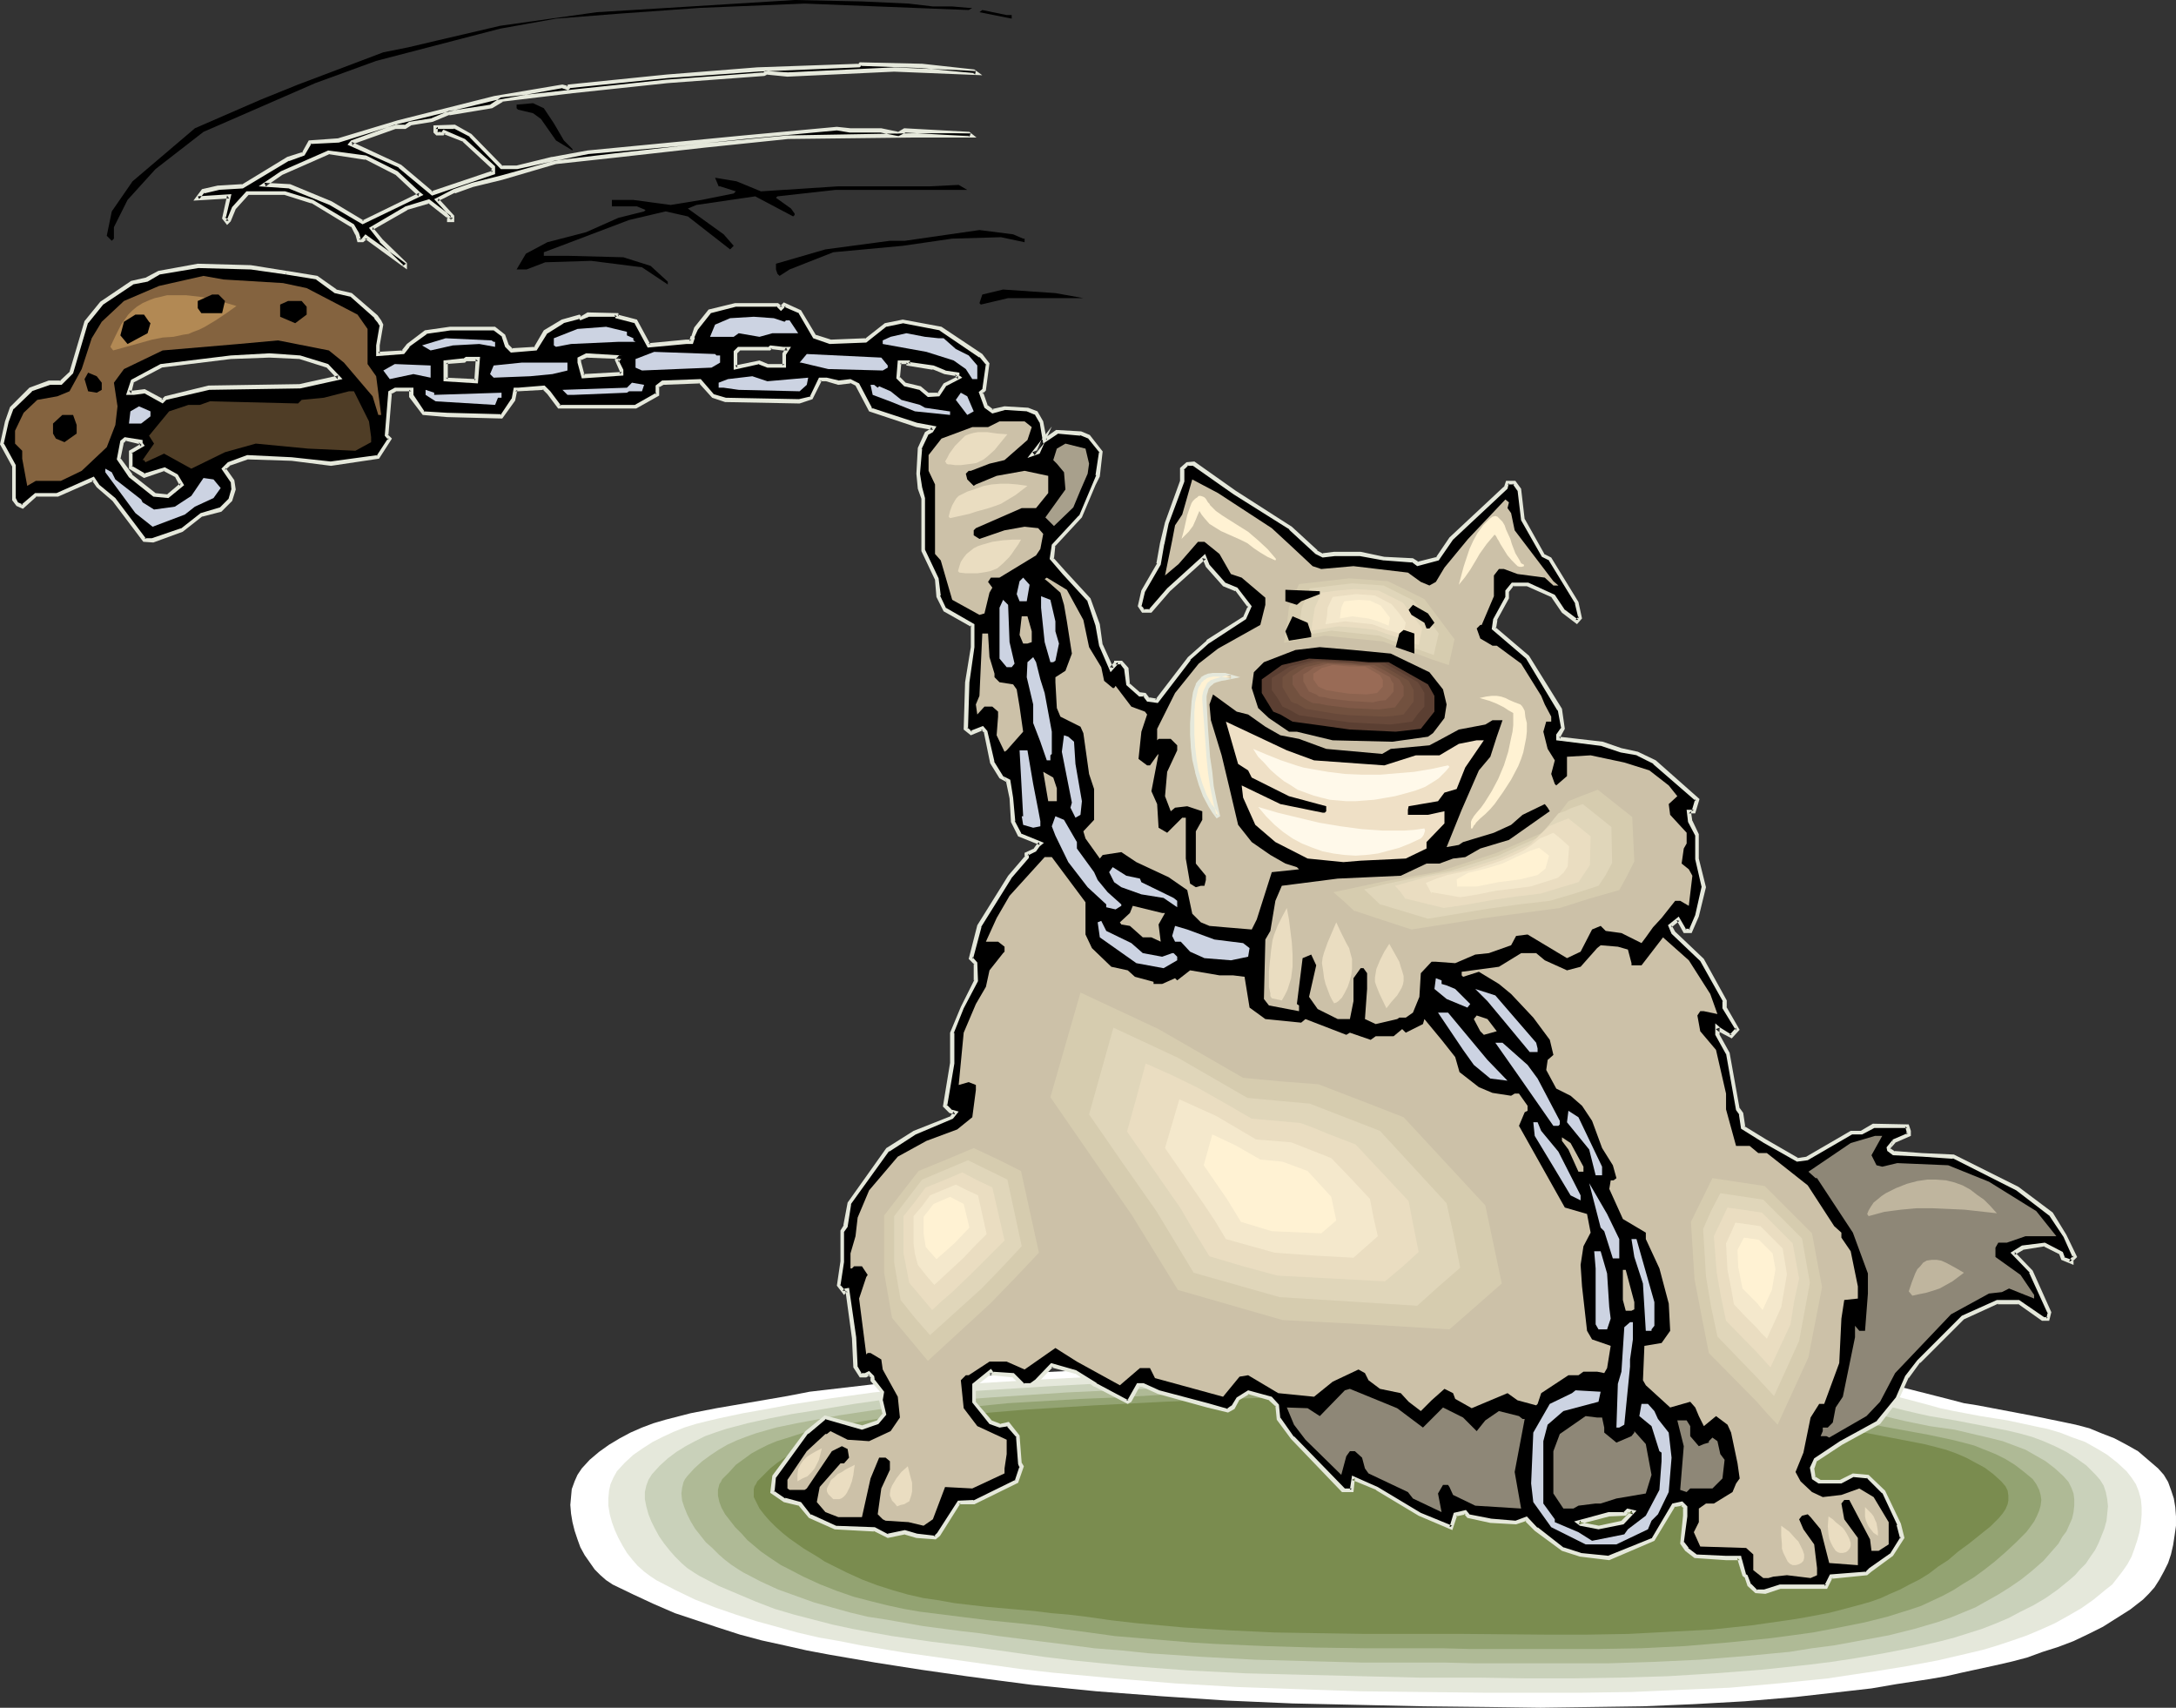 <?xml version="1.0" encoding="UTF-8" standalone="no"?>
<svg
   version="1.0"
   width="129.852mm"
   height="101.893mm"
   id="svg150"
   sodipodi:docname="Dog with Leash 2.wmf"
   xmlns:inkscape="http://www.inkscape.org/namespaces/inkscape"
   xmlns:sodipodi="http://sodipodi.sourceforge.net/DTD/sodipodi-0.dtd"
   xmlns="http://www.w3.org/2000/svg"
   xmlns:svg="http://www.w3.org/2000/svg">
  <rect width="100%" height="100%" fill="#333333" stroke="none"/>
  <sodipodi:namedview
     id="namedview150"
     pagecolor="#ffffff"
     bordercolor="#000000"
     borderopacity="0.25"
     inkscape:showpageshadow="2"
     inkscape:pageopacity="0.0"
     inkscape:pagecheckerboard="0"
     inkscape:deskcolor="#d1d1d1"
     inkscape:document-units="mm" />
  <defs
     id="defs1">
    <pattern
       id="WMFhbasepattern"
       patternUnits="userSpaceOnUse"
       width="6"
       height="6"
       x="0"
       y="0" />
  </defs>
  <path
     style="fill:#ffffff;fill-opacity:1;fill-rule:evenodd;stroke:none"
     d="m 131.219,331.132 1.778,-1.939 2.101,-1.778 2.262,-1.616 2.424,-1.454 2.424,-1.293 2.586,-1.131 2.586,-0.97 2.747,-0.808 5.656,-1.454 5.818,-1.131 5.656,-0.97 5.656,-0.97 4.686,-0.808 5.01,-0.97 9.696,-1.131 9.696,-1.131 9.696,-0.646 9.858,-0.646 9.696,-0.646 19.554,-0.97 18.746,-0.808 18.584,-0.646 18.746,-0.162 18.584,-0.162 h 19.554 l 19.554,0.162 9.696,0.162 9.858,0.323 9.696,0.485 9.696,0.646 4.686,0.323 4.525,0.646 4.686,0.808 4.525,0.808 4.525,0.97 4.525,1.131 8.888,2.262 3.07,0.808 3.07,0.485 12.766,2.424 6.302,1.293 3.07,0.646 3.07,0.808 2.747,1.131 2.909,1.131 2.747,1.454 2.586,1.454 2.262,1.939 2.262,1.939 1.293,1.454 0.97,1.616 0.646,1.778 0.646,1.939 0.323,1.939 0.162,2.101 v 2.101 l -0.323,2.263 -0.323,2.101 -0.485,2.101 -0.646,1.939 -0.97,1.939 -0.97,1.778 -1.131,1.778 -1.293,1.454 -1.293,1.293 -2.909,2.262 -3.07,1.939 -3.07,1.939 -3.232,1.616 -3.394,1.616 -3.394,1.293 -3.555,1.131 -3.555,1.293 -3.717,0.97 -3.555,0.808 -7.434,1.616 -3.555,0.808 -3.717,0.646 -7.434,1.131 -5.656,0.97 -5.656,0.646 -11.474,1.293 -11.474,0.97 -11.474,0.646 -11.474,0.485 -11.635,0.162 -11.474,0.162 -11.635,-0.162 -14.706,-0.162 -14.706,-0.323 -14.867,-0.323 -14.706,-0.646 -14.706,-0.97 -14.867,-1.131 -14.544,-1.454 -7.434,-0.97 -7.272,-0.97 -10.181,-1.454 -10.342,-1.616 -10.342,-1.778 -5.171,-0.97 -5.01,-1.131 -5.171,-1.131 -4.848,-1.293 -5.01,-1.616 -4.848,-1.616 -4.848,-1.616 -4.848,-2.101 -4.525,-2.101 -4.686,-2.263 -1.454,-0.97 -1.293,-1.131 -1.293,-1.293 -1.131,-1.616 -1.131,-1.616 -0.97,-1.778 -0.646,-1.778 -0.646,-1.939 -0.485,-1.939 -0.323,-1.939 -0.162,-1.939 0.162,-1.778 0.162,-1.778 0.646,-1.778 0.646,-1.454 z"
     id="path1" />
  <path
     style="fill:#e5e8db;fill-opacity:1;fill-rule:evenodd;stroke:none"
     d="m 139.137,331.779 1.778,-1.939 1.939,-1.778 2.101,-1.454 2.262,-1.454 2.262,-1.131 2.424,-1.131 2.424,-0.97 2.586,-0.808 2.586,-0.646 2.747,-0.646 5.333,-1.131 5.494,-0.97 5.171,-0.97 9.373,-1.454 9.373,-1.293 9.373,-0.97 9.373,-0.808 18.746,-1.131 18.746,-0.97 17.938,-0.808 17.776,-0.485 17.938,-0.323 h 17.938 18.746 l 18.746,0.162 9.373,0.162 9.373,0.162 9.373,0.485 9.373,0.646 4.363,0.485 4.363,0.485 4.525,0.646 4.363,0.97 4.363,0.808 4.363,0.97 8.565,2.263 2.909,0.808 3.07,0.646 5.979,1.131 6.141,0.97 5.979,1.293 3.07,0.646 2.747,0.808 2.909,1.131 2.747,0.97 2.586,1.454 2.424,1.454 2.262,1.778 2.101,1.939 1.131,1.454 0.97,1.454 0.646,1.616 0.485,1.778 0.162,1.778 v 1.778 l -0.162,1.939 -0.323,1.939 -0.485,1.778 -0.646,1.939 -0.646,1.778 -0.97,1.778 -1.131,1.616 -1.131,1.454 -1.131,1.454 -1.454,1.131 -2.747,2.263 -2.747,1.939 -3.07,1.778 -2.909,1.616 -3.232,1.454 -3.07,1.293 -3.232,1.131 -3.394,1.131 -3.232,0.97 -3.394,0.808 -6.949,1.616 -6.949,1.293 -6.949,1.131 -5.494,0.808 -5.333,0.808 -11.15,1.131 -10.989,0.97 -11.15,0.485 -10.989,0.485 -11.15,0.162 h -10.989 -11.15 l -14.059,-0.162 -13.898,-0.162 -14.059,-0.485 -13.736,-0.485 -13.898,-0.808 -13.736,-1.131 -13.898,-1.293 -7.11,-0.808 -6.949,-0.97 -19.392,-2.747 -9.696,-1.616 -4.848,-0.97 -4.686,-0.808 -4.848,-1.131 -4.686,-1.293 -4.686,-1.293 -4.525,-1.454 -4.686,-1.616 -4.525,-1.778 -4.363,-2.101 -4.363,-2.263 -1.454,-0.97 -1.293,-0.97 -1.454,-1.293 -1.131,-1.293 -1.293,-1.616 -0.97,-1.616 -0.97,-1.778 -0.808,-1.778 -0.646,-1.778 -0.485,-1.778 -0.323,-1.939 v -1.616 l 0.162,-1.778 0.323,-1.454 0.646,-1.454 z"
     id="path2" />
  <path
     style="fill:#c9d1ba;fill-opacity:1;fill-rule:evenodd;stroke:none"
     d="m 147.056,332.425 1.778,-1.939 1.778,-1.616 1.939,-1.454 2.101,-1.293 2.101,-1.131 2.262,-1.131 2.262,-0.808 2.424,-0.808 2.424,-0.646 2.424,-0.646 5.171,-1.131 5.01,-0.97 5.171,-0.808 8.726,-1.454 9.05,-1.293 8.888,-0.97 9.05,-0.646 17.938,-1.131 17.938,-0.97 17.291,-0.646 17.13,-0.485 17.13,-0.323 h 17.13 17.938 18.099 l 8.888,0.162 9.05,0.323 8.888,0.485 9.05,0.485 4.202,0.485 4.202,0.485 4.202,0.808 4.202,0.646 8.242,1.939 8.403,2.101 2.747,0.646 2.909,0.646 5.818,0.97 5.818,1.131 5.818,1.131 2.747,0.646 2.909,0.808 2.586,0.97 2.586,1.131 2.586,1.293 2.262,1.454 2.262,1.616 1.939,1.939 1.131,1.293 0.808,1.293 0.485,1.454 0.323,1.616 0.162,1.616 -0.162,1.616 -0.162,1.616 -0.485,1.778 -0.646,1.616 -0.646,1.616 -0.808,1.616 -1.131,1.616 -0.97,1.454 -1.293,1.293 -1.131,1.293 -1.293,1.131 -2.586,2.101 -2.747,1.939 -2.747,1.616 -2.909,1.454 -2.747,1.454 -3.07,1.293 -2.909,1.131 -3.07,0.97 -3.07,0.97 -3.07,0.808 -6.302,1.454 -6.626,1.293 -6.464,1.131 -5.333,0.808 -5.171,0.646 -10.666,1.131 -10.504,0.808 -10.504,0.646 -10.827,0.323 -10.504,0.162 h -10.666 l -10.504,-0.162 h -13.574 l -13.09,-0.323 -13.09,-0.323 -12.928,-0.323 -12.928,-0.646 -12.928,-0.97 -6.626,-0.646 -6.464,-0.646 -6.626,-0.808 -6.787,-0.97 -9.211,-1.293 -9.211,-1.131 -9.05,-1.293 -4.525,-0.808 -4.363,-0.808 -4.525,-0.97 -4.363,-1.131 -4.363,-1.131 -4.363,-1.293 -4.202,-1.616 -4.202,-1.778 -4.202,-1.778 -4.363,-2.263 -1.293,-0.808 -1.454,-0.97 -1.293,-1.131 -1.454,-1.454 -1.131,-1.293 -1.293,-1.616 -1.131,-1.616 -0.97,-1.778 -0.808,-1.616 -0.646,-1.616 -0.485,-1.778 -0.323,-1.616 v -1.616 l 0.323,-1.454 0.485,-1.293 z"
     id="path3" />
  <path
     style="fill:#afba96;fill-opacity:1;fill-rule:evenodd;stroke:none"
     d="m 154.974,332.91 1.616,-1.778 1.778,-1.616 1.778,-1.293 1.939,-1.293 1.939,-1.131 2.101,-0.97 2.101,-0.808 2.262,-0.808 4.525,-1.293 4.686,-0.97 9.534,-1.778 8.565,-1.293 8.565,-1.293 8.565,-0.808 8.565,-0.646 17.13,-1.131 17.291,-0.808 16.322,-0.808 16.483,-0.485 16.483,-0.162 16.322,-0.162 h 17.291 l 17.13,0.162 8.565,0.162 8.565,0.323 8.565,0.323 8.565,0.646 4.202,0.323 3.878,0.485 4.04,0.646 4.04,0.808 8.08,1.778 7.918,1.939 2.586,0.646 2.747,0.646 5.494,1.131 5.656,0.808 5.494,1.293 2.747,0.646 2.586,0.646 2.586,0.97 2.586,0.97 2.262,1.293 2.262,1.293 2.101,1.616 1.939,1.778 1.131,1.293 0.646,1.293 0.485,1.293 0.162,1.293 v 1.454 l -0.162,1.454 -0.323,1.454 -0.646,1.454 -0.646,1.454 -0.97,1.293 -0.808,1.454 -1.131,1.293 -2.262,2.586 -2.586,2.263 -2.424,1.939 -2.586,1.778 -2.586,1.616 -2.586,1.454 -2.586,1.454 -2.747,1.131 -2.747,1.131 -2.747,0.97 -2.747,0.808 -2.747,0.808 -5.818,1.454 -6.141,1.131 -6.141,1.131 -5.01,0.646 -5.01,0.808 -10.181,0.97 -10.181,0.808 -10.181,0.485 -10.181,0.323 H 352.772 332.411 l -6.464,-0.162 h -6.302 -12.282 l -12.282,-0.323 -11.958,-0.323 -11.958,-0.646 -12.12,-0.808 -6.141,-0.646 -6.141,-0.485 -6.141,-0.808 -6.464,-0.808 -8.888,-1.131 -4.363,-0.646 -4.202,-0.485 -8.565,-1.131 -8.242,-1.454 -4.202,-0.646 -4.04,-0.97 -4.04,-1.131 -4.04,-1.131 -4.04,-1.454 -4.04,-1.454 -3.878,-1.778 -4.04,-2.101 -1.293,-0.808 -1.454,-0.97 -1.454,-1.131 -1.293,-1.131 -1.454,-1.454 -1.454,-1.293 -2.424,-3.071 -0.97,-1.616 -0.808,-1.616 -0.646,-1.616 -0.485,-1.454 -0.162,-1.616 0.162,-1.293 0.323,-1.293 0.323,-0.646 z"
     id="path4" />
  <path
     style="fill:#93a372;fill-opacity:1;fill-rule:evenodd;stroke:none"
     d="m 162.893,333.556 1.616,-1.616 1.454,-1.616 1.778,-1.293 1.778,-1.293 1.778,-0.97 1.939,-0.97 1.939,-0.808 2.101,-0.646 4.04,-1.293 4.363,-0.97 4.525,-0.808 4.525,-0.808 8.08,-1.293 8.242,-1.131 8.242,-0.808 8.08,-0.808 16.483,-0.97 8.242,-0.323 8.08,-0.485 15.675,-0.808 15.675,-0.485 15.675,-0.162 h 15.675 16.483 l 16.322,0.162 8.242,0.162 8.242,0.162 8.08,0.485 8.242,0.485 3.878,0.323 3.878,0.485 3.717,0.646 3.878,0.646 7.757,1.778 7.434,1.939 2.586,0.646 2.586,0.485 5.333,0.97 5.333,0.97 5.333,1.131 2.586,0.646 2.424,0.646 2.424,0.97 2.424,0.97 2.262,1.131 2.101,1.293 2.101,1.616 1.939,1.616 0.808,1.131 0.646,1.293 0.323,1.131 0.162,1.131 -0.162,1.293 -0.323,1.131 -0.485,1.131 -0.646,1.293 -0.808,1.131 -0.97,1.293 -2.262,2.263 -2.424,2.262 -2.424,2.101 -2.262,1.778 -2.424,1.778 -2.424,1.454 -2.262,1.454 -2.424,1.293 -2.424,1.131 -2.424,1.131 -2.424,0.808 -2.586,0.808 -2.586,0.808 -5.171,1.293 -5.656,1.131 -5.979,1.131 -4.686,0.646 -4.848,0.646 -9.696,0.97 -9.696,0.808 -9.696,0.485 -9.696,0.162 h -9.696 -19.392 l -6.141,-0.162 h -5.979 -5.818 -5.818 l -11.312,-0.162 -10.989,-0.323 -11.15,-0.485 -5.494,-0.323 -5.656,-0.485 -5.818,-0.485 -5.818,-0.485 -5.818,-0.808 -6.141,-0.808 -4.202,-0.646 -4.202,-0.485 -8.08,-0.808 -7.757,-0.97 -7.757,-0.97 -3.717,-0.646 -3.717,-0.808 -3.878,-0.97 -3.717,-0.97 -3.717,-1.293 -3.717,-1.454 -3.878,-1.778 -3.717,-1.939 -1.293,-0.646 -1.454,-0.97 -1.454,-0.97 -1.616,-1.131 -3.07,-2.586 -1.293,-1.454 -1.454,-1.454 -1.131,-1.454 -1.131,-1.454 -0.808,-1.454 -0.485,-1.293 -0.323,-1.454 v -1.293 l 0.162,-0.646 0.162,-0.646 0.323,-0.485 z"
     id="path5" />
  <path
     style="fill:#7a8c4f;fill-opacity:1;fill-rule:evenodd;stroke:none"
     d="m 170.811,334.041 1.454,-1.454 1.454,-1.454 1.616,-1.293 1.616,-1.131 1.616,-0.97 1.778,-0.97 1.778,-0.808 1.939,-0.646 3.717,-1.131 4.04,-0.97 4.202,-0.808 4.202,-0.808 7.757,-1.293 7.757,-0.97 7.757,-0.808 7.757,-0.646 15.675,-0.97 15.675,-0.808 14.867,-0.646 15.029,-0.485 14.867,-0.162 14.867,-0.162 h 15.675 l 15.675,0.162 7.757,0.162 7.757,0.323 7.757,0.323 7.918,0.485 3.555,0.323 3.717,0.485 3.717,0.646 3.717,0.646 7.272,1.616 7.11,1.778 2.424,0.646 2.424,0.485 5.171,0.97 5.01,0.97 5.01,0.97 2.586,0.646 2.424,0.646 2.262,0.808 2.262,0.97 2.101,1.131 2.101,1.131 1.939,1.454 1.778,1.616 0.97,1.131 0.485,0.97 0.162,1.131 v 1.131 l -0.162,0.808 -0.485,1.131 -0.646,0.97 -0.808,0.97 -0.97,0.97 -0.97,0.97 -2.424,1.939 -2.424,1.939 -2.424,1.778 -2.262,1.939 -2.262,1.454 -2.101,1.616 -2.101,1.293 -2.262,1.131 -2.101,1.131 -2.262,0.97 -2.101,0.97 -2.262,0.808 -2.262,0.646 -2.424,0.646 -2.424,0.646 -2.586,0.646 -2.586,0.485 -2.586,0.485 -2.909,0.485 -4.525,0.646 -4.525,0.646 -9.211,0.97 -9.373,0.485 -9.211,0.485 -9.373,0.162 h -9.211 l -18.584,-0.162 h -5.818 -16.322 l -10.504,-0.162 -10.019,-0.162 -10.181,-0.485 -10.342,-0.646 -5.333,-0.485 -5.333,-0.485 -5.656,-0.646 -5.656,-0.808 -4.04,-0.485 -3.878,-0.323 -3.878,-0.485 -3.717,-0.323 -7.272,-0.646 -6.949,-0.808 -3.555,-0.646 -3.394,-0.485 -3.555,-0.808 -3.394,-0.97 -3.555,-1.131 -3.394,-1.293 -3.555,-1.616 -3.555,-1.778 -1.293,-0.646 -1.454,-0.97 -1.616,-0.97 -1.616,-0.97 -3.232,-2.263 -1.616,-1.293 -1.616,-1.454 -1.293,-1.293 -1.131,-1.293 -1.131,-1.454 -0.646,-1.293 -0.646,-1.293 v -1.293 -0.485 l 0.162,-0.646 0.323,-0.485 z"
     id="path6" />
  <path
     style="fill:#000000;fill-opacity:1;fill-rule:evenodd;stroke:none"
     d="m 204.909,0.808 5.494,0.646 h 4.363 l 3.717,0.323 h 0.808 l -0.808,0.485 -37.006,-1.454 -23.594,0.97 -18.099,1.293 -14.382,1.131 -12.605,2.262 -27.957,7.272 -13.736,5.01 -25.21,10.989 -10.827,8.404 -6.302,6.949 -3.07,6.141 v 2.586 l -0.485,0.485 -1.131,-1.131 1.131,-5.495 4.686,-6.787 14.059,-11.959 14.867,-6.464 8.403,-3.394 19.23,-7.272 5.656,-1.131 L 98.253,9.212 112.797,5.818 134.613,2.747 150.611,1.778 179.214,0 194.405,0.323 Z"
     id="path7" />
  <path
     style="fill:#000000;fill-opacity:1;fill-rule:evenodd;stroke:none"
     d="m 228.179,3.394 v 0.808 l -7.272,-1.454 0.646,-0.485 5.494,1.131 z"
     id="path8" />
  <path
     style="fill:#000000;fill-opacity:1;fill-rule:evenodd;stroke:none"
     d="m 89.365,38.947 -6.787,-3.394 -8.403,-1.293 -10.666,4.687 -3.878,2.747 5.818,0.323 9.211,3.717 7.11,4.363 12.928,-6.141 -0.323,-0.323 z m 130.249,-22.787 0.485,0.323 -18.422,-0.808 -24.078,1.131 -4.848,-0.323 -0.485,0.323 -21.654,1.454 -21.493,2.262 -15.998,1.939 -2.262,1.616 -9.534,1.454 -3.878,1.616 -5.01,0.646 -1.131,0.808 H 89.041 l -9.534,3.394 -0.323,0.485 10.989,5.01 7.272,6.141 13.898,-4.687 v -1.131 l -6.626,-6.141 -4.525,-1.939 -0.323,0.485 h -1.293 l -0.323,-0.485 v -1.131 h 4.202 l 3.717,1.939 6.949,7.272 h 3.394 l 8.08,-1.939 8.08,-1.616 20.2,-1.778 14.867,-1.616 21.008,-1.939 3.07,0.485 h 6.949 l 3.717,0.808 1.616,-0.808 14.382,0.808 0.485,0.323 h -13.413 l -27.957,0.323 -18.584,1.939 -20.2,2.262 -13.413,1.616 -12.282,3.394 -6.464,1.616 -4.202,1.454 -3.878,1.939 3.555,3.717 v 0.808 h -0.808 v -0.808 l -4.686,-3.394 -4.848,1.616 -8.08,4.525 2.262,2.747 5.333,5.171 v 0.485 l -8.726,-6.464 -0.808,0.808 h -0.808 l -0.323,-1.454 L 79.507,50.906 70.296,45.411 64.155,43.634 h -8.403 l -3.07,3.394 -0.97,2.586 -0.485,0.485 -0.808,-0.97 1.293,-4.848 -7.11,0.323 1.293,-1.454 3.394,-0.808 5.333,-0.323 10.342,-6.141 3.555,-1.131 1.454,-2.747 6.464,-0.323 13.413,-4.202 21.816,-5.333 15.19,-2.586 1.131,0.323 0.323,-0.323 22.301,-2.424 20.2,-1.454 22.947,-0.808 0.323,-0.485 13.736,0.485 z"
     id="path9" />
  <path
     style="fill:#e5e8db;fill-opacity:1;fill-rule:evenodd;stroke:none"
     d="m 89.688,38.624 -7.11,-3.555 -8.565,-1.131 -10.666,4.687 -5.01,3.394 7.11,0.485 h -0.323 l 9.211,3.717 v 0 l 7.434,4.363 13.736,-6.626 -0.808,-0.646 -5.01,-4.687 -0.646,0.646 5.01,4.687 0.323,0.323 0.162,-0.808 -12.928,6.303 h 0.485 L 74.821,45.411 v 0 l -9.373,-3.879 -5.818,-0.323 0.323,0.808 3.717,-2.586 v 0 l 10.666,-4.687 h -0.323 l 8.403,1.293 -0.162,-0.162 6.949,3.555 -0.162,-0.162 z"
     id="path10" />
  <path
     style="fill:#e5e8db;fill-opacity:1;fill-rule:evenodd;stroke:none"
     d="m 219.614,16.484 h -0.162 l 0.485,0.323 0.162,-0.808 -18.422,-0.808 -24.078,1.131 h 0.162 l -5.171,-0.323 -0.646,0.485 0.323,-0.162 -21.654,1.616 h -0.162 l -21.331,2.262 -16.16,1.778 -2.424,1.616 h 0.162 l -9.534,1.454 -3.878,1.616 h 0.162 l -5.171,0.808 -1.131,0.808 0.162,-0.162 H 89.041 l -9.858,3.555 -0.808,0.97 11.635,5.171 h -0.162 l 7.595,6.303 14.221,-4.848 v -1.778 l -6.787,-6.141 -4.848,-2.101 -0.646,0.646 0.485,-0.162 h -1.293 l 0.323,0.162 -0.323,-0.485 0.162,0.323 v -1.131 l -0.485,0.485 h 4.202 l -0.162,-0.162 3.717,1.939 h -0.162 l 7.11,7.272 h 3.717 l 8.08,-1.778 v 0 l 7.918,-1.616 20.2,-1.778 15.029,-1.616 20.846,-1.939 v 0 l 2.909,0.485 h 7.11 -0.162 l 4.04,0.808 1.616,-0.808 h -0.162 l 14.382,0.808 -0.162,-0.162 0.323,0.323 0.323,-0.808 h -13.413 l -27.957,0.485 v 0 l -18.746,1.778 -20.2,2.262 -13.413,1.616 v 0 l -12.282,3.394 -6.464,1.616 -4.202,1.454 v 0 l -4.363,2.262 3.878,4.202 -0.162,-0.323 v 0.808 l 0.485,-0.485 h -0.808 l 0.485,0.485 -0.162,-0.97 -4.848,-3.717 -5.333,1.616 -8.242,4.848 2.424,3.071 v 0.162 l 5.333,5.171 -0.162,-0.323 v 0.485 l 0.808,-0.485 -9.211,-6.626 -0.97,1.131 0.323,-0.162 h -0.808 l 0.485,0.323 -0.485,-1.616 -1.131,-1.939 -9.211,-5.495 -6.302,-1.939 h -8.726 l -3.232,3.555 -1.131,2.747 0.162,-0.162 -0.485,0.485 h 0.646 l -0.808,-0.97 0.162,0.485 1.293,-5.495 -7.595,0.485 0.323,0.646 1.293,-1.616 -0.162,0.323 3.394,-0.808 h -0.162 l 5.494,-0.323 10.504,-6.303 -0.162,0.162 3.555,-1.293 1.616,-2.747 -0.323,0.162 6.464,-0.323 13.413,-4.202 21.816,-5.333 v 0 l 15.19,-2.747 h -0.162 l 1.454,0.485 0.485,-0.485 h -0.162 l 22.139,-2.262 20.362,-1.454 h -0.162 l 23.109,-0.97 0.485,-0.485 -0.323,0.162 13.736,0.485 v 0 l 11.797,1.131 0.162,-0.808 -11.797,-1.293 h -0.162 l -13.898,-0.323 -0.485,0.485 0.323,-0.162 -22.947,0.808 v 0 l -20.362,1.616 -22.301,2.262 -0.485,0.485 0.485,-0.162 -1.293,-0.323 -15.352,2.586 v 0 l -21.816,5.495 -13.413,4.04 h 0.162 l -6.787,0.485 -1.616,2.909 0.323,-0.323 -3.555,1.131 -10.342,6.303 0.162,-0.162 -5.333,0.323 h -0.162 l -3.555,0.808 -1.939,2.586 8.08,-0.485 -0.485,-0.646 -1.131,5.171 1.131,1.454 0.808,-0.808 1.131,-2.747 -0.162,0.162 3.07,-3.394 h -0.323 8.403 v 0 l 6.141,1.939 -0.162,-0.162 9.05,5.495 v -0.162 l 0.97,1.939 v -0.162 l 0.485,1.778 h 1.293 l 0.97,-0.808 h -0.646 l 9.534,6.949 v -1.454 l -5.494,-5.333 v 0 l -2.262,-2.747 v 0.646 l 7.918,-4.525 h -0.162 l 5.01,-1.454 -0.323,-0.162 4.525,3.555 -0.162,-0.485 v 1.293 h 1.616 v -1.454 l -3.555,-3.879 -0.162,0.646 3.878,-1.939 v 0.162 l 4.04,-1.454 6.626,-1.616 12.12,-3.555 v 0 l 13.413,-1.454 20.2,-2.262 18.746,-1.939 h -0.162 l 27.957,-0.323 h 14.706 l -1.616,-1.293 -14.706,-0.808 -1.616,0.97 0.323,-0.162 -3.878,-0.808 h -6.949 v 0 l -3.07,-0.323 -21.008,1.939 -15.029,1.454 -20.2,1.939 -7.918,1.454 h -0.162 l -7.918,1.939 v 0 h -3.394 l 0.323,0.162 -7.11,-7.272 -3.717,-2.101 -4.848,0.162 v 1.616 l 0.646,0.646 h 1.616 l 0.485,-0.485 -0.485,0.162 4.525,1.778 h -0.162 l 6.626,6.141 -0.162,-0.323 v 1.131 l 0.323,-0.485 -13.898,4.687 0.485,0.162 -7.272,-6.141 -11.15,-5.171 0.162,0.808 0.323,-0.485 -0.162,0.162 9.534,-3.394 h -0.162 2.424 l 1.293,-0.808 h -0.162 l 5.01,-0.808 3.878,-1.616 -0.162,0.162 9.696,-1.616 2.424,-1.454 h -0.323 l 16.16,-1.939 21.331,-2.262 v 0 l 21.816,-1.616 0.646,-0.323 h -0.323 l 4.848,0.485 v 0 l 24.078,-1.131 19.877,0.808 -1.778,-1.293 z"
     id="path11" />
  <path
     style="fill:#000000;fill-opacity:1;fill-rule:evenodd;stroke:none"
     d="m 124.917,27.796 2.262,3.879 1.939,1.939 v 0.323 l -3.717,-2.262 -3.394,-4.848 -1.778,-1.293 -3.394,-0.808 -0.323,-0.323 v -0.808 l 3.717,-0.323 2.424,1.131 z"
     id="path12" />
  <path
     style="fill:#000000;fill-opacity:1;fill-rule:evenodd;stroke:none"
     d="m 171.619,43.149 17.453,-1.131 h 20.685 l 6.464,-0.323 1.939,1.131 h -29.734 l -13.09,1.454 -0.323,0.323 3.394,2.424 0.808,1.131 v 0.323 l -0.323,0.323 -8.565,-4.525 -13.251,1.939 -1.939,0.808 8.08,5.818 2.262,2.586 -0.808,0.808 -9.534,-7.434 -5.01,-1.131 -8.242,1.939 -15.352,5.818 -3.878,1.454 v 0.808 h 5.656 l 12.282,0.323 6.141,1.939 3.878,3.555 v 0.646 l -5.818,-3.879 -11.474,-1.454 -10.342,0.323 -4.202,1.616 h -2.262 l 2.101,-3.555 4.848,-2.586 8.726,-2.262 7.272,-3.232 5.818,-1.454 0.323,-0.323 -1.939,-0.808 h -5.656 v -1.454 h 4.848 l 8.403,1.131 6.949,-1.131 7.272,-1.454 0.485,-0.485 -3.555,-1.131 h -0.323 l -0.808,-1.939 4.848,0.808 z"
     id="path13" />
  <path
     style="fill:#000000;fill-opacity:1;fill-rule:evenodd;stroke:none"
     d="m 230.765,53.815 h 0.323 v 0.808 l -5.333,-1.131 -10.989,0.323 -11.15,1.616 -15.675,1.454 -9.858,3.879 -2.262,1.454 -0.485,-0.485 -0.323,-0.97 v -1.293 l 11.15,-3.232 14.544,-1.939 h 3.394 l 16.806,-2.424 7.595,0.97 z"
     id="path14" />
  <path
     style="fill:#000000;fill-opacity:1;fill-rule:evenodd;stroke:none"
     d="m 366.024,343.253 2.262,-2.263 -1.131,-0.323 -0.808,0.808 h -3.394 l -6.949,1.778 0.485,0.485 4.04,0.646 z M 64.64,61.572 l 6.787,0.97 4.363,3.071 3.394,0.808 5.656,5.01 0.808,1.131 0.323,0.646 -0.646,4.687 v 1.939 l 5.656,-0.485 1.131,-1.454 3.878,-3.071 5.656,-0.646 h 10.019 l 1.778,1.454 0.808,2.262 1.131,1.131 5.333,-0.323 2.262,-3.879 3.878,-2.262 3.717,-1.131 0.485,0.323 1.616,-0.808 h 6.464 v 0.485 l 4.202,1.131 3.07,5.333 8.403,-0.808 h 1.131 l 0.323,-1.131 0.808,-1.778 3.07,-4.04 5.818,-1.454 h 9.373 l 0.808,0.808 0.808,-0.808 3.394,1.454 3.394,5.818 3.555,1.131 8.08,-0.323 4.363,-3.555 3.878,-0.646 8.565,1.616 9.05,5.979 1.616,1.939 -0.808,5.818 -0.808,0.646 1.131,3.071 1.454,1.131 2.747,-0.808 5.171,0.485 1.939,0.646 1.131,1.939 0.808,4.202 2.747,-1.778 5.333,0.323 1.939,0.808 2.747,3.394 -0.808,5.333 -0.808,1.939 -3.07,7.272 -6.141,6.464 -0.323,3.071 2.747,3.071 5.656,6.141 1.939,5.656 0.808,4.687 2.262,5.171 0.97,-1.131 v -0.323 h 1.293 l 1.131,1.454 0.323,3.555 2.747,2.263 h 1.131 l 0.808,1.131 1.939,0.323 7.272,-9.535 4.202,-3.717 8.242,-5.495 1.131,-2.586 -2.909,-3.717 -2.747,-1.131 -3.717,-4.202 -0.808,-1.939 -8.08,7.272 -4.202,4.848 h -1.616 l -0.646,-1.131 0.646,-3.394 3.555,-6.141 0.808,-4.525 1.131,-4.687 3.394,-9.535 v -2.747 l 1.131,-1.131 h 1.616 l 9.05,6.626 12.605,7.919 5.818,5.333 1.454,0.808 2.747,-0.323 h 5.818 l 5.333,1.131 6.464,0.323 1.131,0.808 4.525,-1.131 2.909,-4.525 12.282,-11.474 0.485,-1.131 h 1.616 l 0.97,1.454 0.808,6.787 4.686,8.08 1.454,0.808 6.141,9.858 0.808,3.394 -0.808,0.808 -3.07,-2.263 -2.262,-3.394 -5.818,-2.586 h -3.394 l -1.131,1.454 v 1.454 l -2.747,5.01 -0.323,1.939 7.595,6.464 7.272,11.797 0.808,4.363 -1.131,1.454 v 0.808 l 9.858,1.131 4.363,1.454 3.717,0.808 3.717,1.939 9.696,8.404 -0.808,2.586 h -1.131 l 0.323,2.262 1.616,3.071 v 5.333 l 1.454,6.464 -1.454,6.464 -1.616,3.394 h -1.131 l -1.454,-2.586 -1.939,1.454 0.808,1.616 6.464,6.141 5.01,9.212 v 1.454 l 2.909,4.848 -1.454,1.616 -2.586,-1.616 -0.485,-0.323 v 1.616 l 2.262,4.202 2.262,12.605 0.808,1.131 0.485,3.071 4.848,2.909 6.141,3.555 1.131,0.646 2.424,-0.323 9.696,-5.656 h 2.424 l 2.747,-1.616 h 7.595 l 0.323,1.131 v 0.808 l -3.394,1.454 -1.131,1.616 v 0.323 l 1.131,0.808 6.464,0.485 6.949,0.323 14.544,7.272 7.595,5.656 3.07,5.01 2.262,4.687 -0.808,0.646 v 0.485 l -1.939,-0.808 -0.323,-1.131 -3.717,-2.101 -5.171,0.808 -1.939,1.293 4.04,4.04 4.04,9.212 -0.323,1.454 h -1.131 l -5.333,-3.717 h -4.848 l -7.757,3.555 -10.019,9.858 -2.586,3.394 -2.262,5.01 -4.202,5.333 -8.403,4.525 -5.818,3.879 -0.808,1.939 0.485,2.262 1.131,0.646 h 5.01 l 2.586,-1.454 3.394,0.323 3.555,3.555 3.394,7.272 0.808,3.071 -2.424,3.717 -4.848,3.555 -0.808,0.808 -7.918,0.646 -1.131,2.263 h -10.342 l -3.555,1.131 h -1.939 l -1.454,-1.454 -0.808,-1.939 -0.323,-0.323 -1.131,-3.555 v -0.323 h -3.07 l -6.949,-0.485 -1.939,-1.454 -1.131,-1.454 0.808,-6.141 v -1.939 l -0.808,-0.808 -1.778,0.485 -4.686,7.596 -9.858,4.202 -6.464,-0.808 -3.878,-1.131 -6.141,-4.525 -2.262,-2.262 -2.262,0.646 -5.818,-0.323 -5.01,-1.131 -0.646,-0.808 -2.262,0.485 -0.97,2.909 -7.11,-2.909 -9.534,-5.818 -5.333,-2.263 -0.323,2.586 h -1.939 l -11.474,-11.797 -3.232,-4.202 -0.162,-3.071 -1.616,-1.454 -5.01,-1.616 -2.262,1.616 -1.131,1.939 -1.131,0.808 -4.525,-1.293 -11.15,-3.071 -3.555,-1.454 h -0.97 l -1.939,3.394 -0.485,0.323 -7.272,-3.717 -4.525,-3.071 -5.333,-1.454 -3.555,3.717 -0.97,0.808 h -1.939 l -2.262,-2.263 -4.686,-0.485 -0.323,-0.323 -3.878,3.071 v 3.717 l 3.878,4.687 1.939,0.808 1.939,-0.323 2.262,2.586 0.323,6.141 0.485,0.646 -1.131,3.394 -9.696,4.687 h -3.394 l -4.525,7.272 -0.808,0.808 -4.202,-0.485 -2.586,-0.808 -3.878,0.808 -3.07,-1.454 -8.726,-0.485 -5.818,-2.586 -2.262,-2.747 -3.394,-0.808 -2.747,-1.778 0.323,-3.555 7.434,-9.858 4.202,-3.394 8.242,2.262 3.555,-1.131 1.454,-1.939 -0.646,-3.071 0.323,-1.939 -2.262,-2.586 v -0.808 l -0.808,-0.808 -0.646,0.485 h -1.293 l -1.131,-1.939 -0.323,-6.626 -1.454,-10.666 h -0.485 l -0.323,0.485 -1.293,-1.616 0.808,-5.171 v -6.949 l 0.808,-1.131 0.808,-5.01 8.726,-12.282 6.141,-3.717 8.403,-3.555 0.808,-1.131 -1.293,-0.323 -1.131,-1.131 1.616,-9.535 v -6.949 l 2.262,-5.656 3.07,-6.141 v -3.879 l -1.131,-1.131 1.939,-7.272 6.787,-10.989 3.878,-4.525 v -0.808 l 1.778,-0.646 0.808,-1.293 0.485,-0.323 -4.686,-1.939 -1.454,-3.071 -0.323,-5.333 -0.808,-3.879 -1.616,-0.646 -1.939,-3.394 -1.454,-6.949 -0.808,-0.646 -2.586,0.97 -1.131,-0.97 0.323,-10.504 1.131,-7.919 v -5.01 l -6.141,-3.394 -1.454,-3.071 -0.323,-3.879 -3.07,-6.464 V 112.317 l -0.808,-2.263 -0.485,-3.232 0.485,-5.656 1.454,-3.394 1.131,-0.646 0.323,-0.646 -3.717,-0.646 -10.342,-3.394 -2.909,-5.656 -1.616,-0.808 -2.747,0.323 -2.586,-0.808 h -1.616 l -1.939,4.202 -2.586,0.808 -16.806,-0.323 -2.747,-0.808 -2.909,-3.394 -8.403,0.323 -1.131,0.808 v 1.939 l -5.01,2.586 h -17.291 l -2.262,-3.071 -1.131,-1.131 -5.818,0.485 h -0.646 l -0.323,2.262 -2.747,3.717 -12.282,-0.323 -5.333,-0.485 -2.747,-3.717 v -1.454 H 89.041 l -1.131,0.646 -0.808,9.696 0.808,0.646 -2.586,4.202 -10.666,1.454 -8.888,-1.131 -10.019,-0.323 -4.04,1.454 -1.293,1.131 1.939,2.747 0.323,1.939 -0.646,2.263 -2.262,2.262 -4.363,1.131 -4.525,3.555 -6.464,2.262 h -1.939 l -6.787,-9.212 -3.555,-3.071 -1.131,-1.454 -8.08,3.394 H 8.08 l -3.07,2.747 -1.131,-0.485 -0.808,-1.131 v -7.596 L 0.323,100.035 1.454,95.025 2.747,91.954 6.949,87.914 11.15,86.298 h 2.586 l 2.424,-2.262 3.394,-11.474 3.394,-4.202 6.949,-4.525 3.394,-0.808 2.586,-1.454 8.726,-1.616 11.958,0.323 z M 31.835,100.035 v -0.323 l -3.555,-0.808 -0.808,0.808 -0.808,3.717 2.747,3.879 5.333,4.202 3.232,0.323 2.909,-2.586 -1.131,-1.939 -2.747,-1.616 -4.525,1.616 -3.07,-1.939 v -3.394 l 2.747,-1.454 z m 42.016,-17.615 -6.141,-1.778 -6.949,-0.485 -8.726,0.485 -15.675,1.778 -6.464,3.555 -0.808,2.586 h 1.131 l 2.262,-0.323 4.202,2.262 0.646,-0.808 9.696,-2.262 20.685,-0.323 8.726,-1.939 z M 177.598,78.702 h -0.97 l -2.747,-0.485 -0.485,0.485 h -6.787 l -0.646,0.646 v 3.555 l 5.333,-1.131 1.778,0.646 h 3.878 V 79.834 Z m -37.814,1.939 h 0.485 l -8.08,-0.485 -1.616,0.808 v 0.808 l 0.97,3.071 8.726,-0.485 v -0.808 l -1.131,-2.262 z m -32.482,5.333 0.485,-5.01 h -2.586 l -0.485,0.323 -4.202,0.485 v 3.717 z m 97.606,-3.879 v -0.323 h -1.939 l -0.485,3.394 1.616,1.616 3.394,0.646 1.939,1.616 h 2.262 l 1.454,-2.262 3.07,-1.616 -0.323,-0.323 v -0.485 l -2.747,-0.323 -2.747,-1.131 z m 28.118,20.201 1.131,-0.323 1.131,-2.747 z"
     id="path15" />
  <path
     style="fill:#e5e8db;fill-opacity:1;fill-rule:evenodd;stroke:none"
     d="m 366.185,343.738 2.909,-3.071 -2.101,-0.485 -0.97,0.97 0.323,-0.162 h -3.555 l -7.757,2.101 1.293,0.97 4.202,0.808 5.656,-1.131 -0.323,-0.808 -5.333,1.131 h 0.162 l -4.202,-0.808 0.323,0.162 -0.485,-0.485 -0.162,0.808 6.787,-1.778 v 0 l 3.717,-0.162 0.808,-0.808 -0.485,0.162 1.293,0.323 -0.323,-0.808 -2.262,2.262 h 0.162 z"
     id="path16" />
  <path
     style="fill:#e5e8db;fill-opacity:1;fill-rule:evenodd;stroke:none"
     d="m 64.478,61.895 6.949,1.131 h -0.162 l 4.202,3.071 3.555,0.808 -0.162,-0.162 5.656,5.01 h -0.162 l 0.808,0.97 0.485,0.808 v -0.323 l -0.808,4.687 v 2.424 l 6.302,-0.485 1.293,-1.616 h -0.162 l 4.04,-2.909 h -0.323 l 5.656,-0.808 v 0 h 10.019 -0.323 l 1.939,1.454 -0.162,-0.162 0.808,2.424 1.293,1.293 5.818,-0.485 2.424,-3.879 -0.162,0.162 3.878,-2.424 h -0.162 l 3.717,-0.97 -0.323,-0.162 0.485,0.485 1.939,-0.808 h -0.162 6.464 l -0.485,-0.485 0.162,0.808 4.363,1.131 -0.162,-0.162 3.07,5.656 8.726,-0.808 v 0 h 1.454 l 0.485,-1.454 h -0.162 l 0.808,-1.778 v 0 l 3.07,-3.879 -0.162,0.162 5.656,-1.454 v 0 h 9.373 l -0.323,-0.162 1.131,1.131 1.131,-1.131 -0.485,0.162 3.394,1.454 -0.162,-0.162 3.394,5.818 3.717,1.293 8.242,-0.323 4.686,-3.717 -0.162,0.162 3.878,-0.808 h -0.162 l 8.403,1.616 h -0.162 l 9.05,6.141 v -0.162 l 1.616,1.939 -0.162,-0.323 -0.808,5.656 0.162,-0.162 -0.97,0.808 1.293,3.555 1.778,1.293 2.909,-0.808 h -0.162 l 5.171,0.323 h -0.162 l 1.939,0.808 -0.162,-0.162 1.131,1.939 v -0.162 l 0.808,4.848 3.394,-2.262 h -0.323 l 5.333,0.485 -0.162,-0.162 1.939,0.808 -0.162,-0.162 2.747,3.394 -0.162,-0.323 -0.808,5.333 h 0.162 l -0.808,1.939 -3.07,7.272 v -0.162 l -6.141,6.626 -0.485,3.232 2.909,3.394 5.656,6.141 -0.162,-0.323 1.939,5.818 v 0 l 0.808,4.525 2.586,5.979 1.616,-1.778 v -0.485 l -0.485,0.485 h 1.293 l -0.323,-0.162 1.131,1.454 -0.162,-0.162 0.485,3.555 2.909,2.586 h 1.293 l -0.485,-0.162 0.97,1.293 2.424,0.323 7.434,-9.696 h -0.162 l 4.363,-3.879 -0.162,0.162 8.403,-5.495 1.293,-2.909 -3.232,-4.202 -2.747,-1.131 0.162,0.162 -3.717,-4.202 v 0 l -0.97,-2.424 -8.565,7.757 -4.202,4.848 0.323,-0.162 h -1.616 l 0.485,0.162 -0.808,-0.97 v 0.323 l 0.808,-3.394 v 0 l 3.555,-6.141 0.808,-4.687 v 0.162 l 0.97,-4.687 3.555,-9.535 v -2.909 l -0.162,0.323 1.131,-1.131 -0.323,0.162 h 1.616 -0.323 l 9.211,6.464 12.605,7.919 h -0.162 l 5.979,5.495 1.616,0.808 2.747,-0.323 v 0 h 5.818 -0.162 l 5.333,0.97 h 0.162 l 6.464,0.485 -0.323,-0.162 1.293,0.97 4.848,-1.293 3.232,-4.687 -0.162,0.162 12.443,-11.636 0.323,-1.293 -0.323,0.323 h 1.616 l -0.485,-0.162 1.131,1.616 v -0.162 l 0.808,6.787 4.686,8.242 1.616,0.808 -0.162,-0.162 6.141,10.02 -0.162,-0.162 0.808,3.394 0.162,-0.485 -0.808,0.808 h 0.646 l -3.232,-2.424 0.162,0.162 -2.262,-3.394 -5.979,-2.747 h -3.717 l -1.454,1.778 v 1.616 -0.162 l -2.747,5.01 -0.323,2.262 7.757,6.626 v 0 l 7.11,11.797 v -0.323 l 0.808,4.363 v -0.323 l -1.131,1.616 v 1.293 l 10.342,1.293 h -0.162 l 4.363,1.454 v 0 l 3.717,0.646 h -0.162 l 3.878,1.939 h -0.162 l 9.696,8.404 -0.162,-0.485 -0.808,2.747 0.485,-0.323 h -1.616 l 0.323,2.747 1.616,3.071 v -0.162 5.495 l 1.454,6.303 v -0.162 l -1.454,6.464 v 0 l -1.454,3.394 0.323,-0.323 h -1.131 l 0.323,0.323 -1.778,-3.071 -2.424,1.939 0.808,1.939 6.626,6.303 -0.162,-0.162 5.171,9.212 -0.162,-0.162 v 1.616 l 3.07,5.01 v -0.646 l -1.454,1.616 h 0.485 l -2.586,-1.616 v 0 l -1.131,-0.97 v 2.586 l 2.424,4.363 v -0.162 l 2.262,12.767 0.808,1.131 -0.162,-0.162 0.485,3.232 5.171,3.232 7.434,4.202 2.424,-0.323 10.019,-5.818 h -0.323 2.586 l 2.747,-1.454 h -0.162 7.595 l -0.485,-0.323 0.323,1.131 v -0.162 0.808 l 0.323,-0.323 -3.394,1.454 -0.485,1.939 -0.162,0.162 1.293,-1.454 -0.323,0.162 3.717,-1.616 v -1.131 l -0.485,-1.454 -8.08,-0.162 -2.747,1.616 h 0.162 -2.424 l -10.019,5.818 h 0.162 l -2.262,0.323 h 0.323 l -7.272,-4.202 -5.01,-3.071 0.323,0.323 -0.485,-3.232 -0.808,-1.131 v 0.162 l -2.262,-12.605 -2.424,-4.363 0.162,0.323 v -1.616 l -0.808,0.323 0.485,0.485 3.07,1.616 1.778,-1.939 -3.07,-5.333 0.162,0.323 v -1.616 l -5.171,-9.373 -6.464,-6.141 v 0 l -0.808,-1.454 v 0.485 l 1.778,-1.454 -0.646,-0.162 1.616,2.909 h 1.778 l 1.616,-3.717 1.616,-6.626 -1.616,-6.464 v 0 -5.495 l -1.454,-3.071 v 0.162 l -0.323,-2.262 -0.485,0.485 h 1.454 l 0.97,-3.232 -9.858,-8.727 -4.04,-1.939 -3.717,-0.808 v 0 l -4.202,-1.454 -9.858,-1.131 0.323,0.485 v -0.808 0.323 l 0.97,-1.778 -0.646,-4.525 -7.434,-11.959 -7.595,-6.464 0.162,0.323 0.323,-1.939 -0.162,0.162 2.747,-5.01 v -1.616 0.162 l 1.131,-1.454 -0.323,0.162 h 3.394 -0.162 l 5.818,2.586 -0.323,-0.162 2.424,3.555 3.394,2.586 1.131,-1.293 -0.808,-3.717 -6.141,-10.02 -1.616,-0.808 0.162,0.162 -4.525,-8.08 v 0.162 l -0.808,-6.949 -1.293,-1.778 h -2.101 l -0.485,1.454 v -0.162 l -12.282,11.474 -3.07,4.525 0.323,-0.162 -4.525,1.131 h 0.323 l -1.293,-0.808 -6.464,-0.323 v 0 l -5.333,-1.131 h -5.818 -0.162 l -2.586,0.323 0.162,0.162 -1.454,-0.808 h 0.162 l -5.818,-5.333 -12.605,-8.08 -9.373,-6.626 -1.778,0.162 -1.454,1.293 v 2.909 0 l -3.394,9.373 -1.131,4.687 v 0 l -0.808,4.525 h 0.162 l -3.555,6.141 -0.808,3.555 0.97,1.454 h 2.101 l 4.202,-4.848 8.08,-7.272 -0.808,-0.162 0.808,1.939 3.878,4.363 2.747,1.131 v -0.162 l 2.909,3.879 v -0.485 l -1.131,2.586 0.162,-0.162 -8.403,5.333 v 0.162 l -4.202,3.717 -7.434,9.696 0.485,-0.323 -1.939,-0.323 0.323,0.323 -0.97,-1.293 -1.293,-0.162 0.162,0.162 -2.586,-2.262 0.162,0.323 -0.323,-3.717 -1.454,-1.616 h -1.778 v 0.646 -0.323 l -0.97,1.131 0.808,0.162 -2.424,-5.333 v 0.162 l -0.646,-4.687 -2.101,-5.818 -5.656,-6.141 -2.747,-3.071 0.162,0.323 0.323,-3.071 -0.162,0.323 6.141,-6.626 3.07,-7.272 0.97,-1.939 0.646,-5.656 -2.909,-3.717 -1.939,-0.808 -5.656,-0.323 -2.747,1.939 0.646,0.323 -0.808,-4.202 -1.293,-2.262 -2.101,-0.808 -5.333,-0.323 -2.909,0.646 0.485,0.162 -1.454,-1.131 0.162,0.323 -1.131,-3.232 -0.162,0.485 0.808,-0.808 0.808,-6.141 -1.616,-2.101 -9.211,-6.141 -8.726,-1.616 -4.04,0.808 -4.525,3.555 0.323,-0.162 -8.08,0.323 h 0.162 l -3.555,-1.131 0.162,0.162 -3.394,-5.656 -3.878,-1.778 -0.97,0.97 h 0.646 l -0.97,-0.808 h -9.696 l -5.979,1.454 -3.232,4.04 -0.646,1.939 h -0.162 l -0.323,1.131 0.485,-0.323 h -1.131 -0.162 l -8.403,0.808 0.485,0.323 -3.07,-5.656 -4.363,-1.131 0.323,0.485 -0.162,-0.808 -6.949,-0.162 -1.616,0.97 h 0.323 l -0.485,-0.485 -4.04,1.131 -4.04,2.424 -2.262,3.879 0.323,-0.162 -5.333,0.323 0.323,0.162 -1.131,-1.131 0.162,0.162 -0.808,-2.262 -2.262,-1.778 h -10.019 -0.162 l -5.656,0.808 -4.04,3.071 -1.293,1.616 0.485,-0.162 -5.656,0.323 0.323,0.485 v -1.939 0 l 0.808,-4.687 -0.485,-0.97 -0.808,-1.131 -5.818,-5.01 -3.555,-0.808 h 0.162 l -4.363,-3.071 -6.949,-1.131 z"
     id="path17" />
  <path
     style="fill:#e5e8db;fill-opacity:1;fill-rule:evenodd;stroke:none"
     d="m 426.947,256.955 -1.454,1.778 0.162,0.808 1.293,0.97 6.626,0.323 6.949,0.485 -0.162,-0.162 14.382,7.272 v 0 l 7.595,5.818 -0.162,-0.162 3.232,4.848 v 0 l 2.101,4.687 0.162,-0.485 -0.808,0.808 -0.162,0.646 0.646,-0.485 -1.939,-0.646 0.323,0.162 -0.485,-1.293 -4.04,-2.101 -5.171,0.646 -2.586,1.616 4.363,4.525 h -0.162 l 4.202,9.212 v -0.323 l -0.323,1.454 0.323,-0.323 h -1.131 0.323 l -5.656,-3.879 h -5.01 l -7.918,3.555 -10.019,10.02 v 0 l -2.747,3.555 -2.101,4.848 v 0 l -4.363,5.333 0.323,-0.162 -8.565,4.687 v 0 l -5.818,3.879 -0.97,2.101 0.485,2.586 1.454,0.97 h 5.171 l 2.747,-1.454 h -0.162 l 3.394,0.323 -0.323,-0.162 3.555,3.555 v -0.162 l 3.394,7.272 h -0.162 l 0.808,3.071 0.162,-0.485 -2.424,3.879 0.162,-0.162 -4.848,3.394 -0.162,0.162 -0.808,0.808 0.323,-0.162 -8.242,0.646 -1.293,2.586 0.485,-0.323 h -10.504 l -3.555,1.131 h 0.162 -1.939 l 0.323,0.162 -1.454,-1.454 v 0.162 l -0.808,-2.101 -0.485,-0.323 0.162,0.162 -0.97,-3.555 v 0.162 l -0.162,-0.808 h -3.394 l -6.949,-0.323 h 0.323 l -1.939,-1.454 h 0.162 l -1.131,-1.454 v 0.323 l 0.808,-5.979 v -2.262 l -1.131,-1.131 -2.262,0.485 -4.686,7.919 0.162,-0.162 -10.019,4.04 h 0.323 l -6.464,-0.646 h 0.162 l -4.04,-1.293 0.162,0.162 -5.979,-4.687 v 0.162 l -2.424,-2.586 -2.586,0.97 h 0.162 l -5.818,-0.485 h 0.162 l -5.01,-0.97 h 0.162 l -0.808,-0.97 -2.747,0.646 -0.97,3.232 0.646,-0.323 -7.11,-2.909 v 0 l -9.696,-5.818 v 0 l -5.818,-2.586 -0.485,3.232 0.485,-0.323 h -1.939 0.323 l -11.474,-11.797 v 0.162 l -3.07,-4.363 v 0.323 l -0.323,-3.232 -1.616,-1.778 -5.333,-1.454 -2.586,1.616 -1.293,2.101 0.162,-0.323 -1.131,0.808 h 0.323 l -4.525,-1.293 -10.989,-2.909 v 0 l -3.555,-1.616 h -1.454 l -2.101,3.717 0.162,-0.162 -0.485,0.323 h 0.485 l -7.272,-3.879 h 0.162 l -4.686,-2.909 -5.656,-1.616 -3.717,3.879 0.162,-0.162 -1.131,0.808 h 0.323 -1.939 l 0.323,0.162 -2.424,-2.424 -4.848,-0.323 0.323,0.162 -0.646,-0.808 -4.202,3.394 v 4.202 l 3.878,4.848 2.262,0.808 2.101,-0.323 h -0.485 l 2.262,2.586 -0.162,-0.323 0.485,6.303 0.323,0.808 v -0.323 l -1.131,3.394 0.162,-0.323 -9.534,4.687 0.162,-0.162 -3.555,0.162 -4.686,7.272 v 0 l -0.808,0.808 0.485,-0.162 -4.202,-0.485 v 0 l -2.747,-0.808 -3.878,0.808 0.162,0.162 -3.07,-1.616 -8.888,-0.323 h 0.162 l -5.656,-2.586 v 0.162 l -2.262,-2.909 -3.555,-0.97 v 0.162 l -2.586,-1.778 0.162,0.323 0.323,-3.394 v 0.162 l 7.272,-10.02 v 0.162 l 4.04,-3.394 h -0.323 l 8.403,2.424 3.717,-1.293 1.778,-2.101 -0.808,-3.394 v 0.162 l 0.323,-1.939 -2.262,-2.909 0.162,0.323 -0.162,-0.97 -1.131,-1.131 -0.97,0.485 h 0.323 -1.293 l 0.323,0.162 -1.131,-1.939 0.162,0.323 -0.323,-6.626 v 0 l -1.616,-11.151 -0.97,0.162 -0.485,0.485 h 0.646 l -1.293,-1.454 0.162,0.323 0.808,-5.333 v -6.949 0.162 l 0.808,-1.131 0.808,-5.171 -0.162,0.162 8.726,-12.121 v 0.162 l 5.979,-3.879 v 0 l 8.403,-3.555 1.293,-1.616 -1.778,-0.485 h 0.162 l -1.131,-1.131 0.162,0.323 1.616,-9.535 v -6.949 l -0.162,0.162 2.262,-5.656 3.232,-6.141 -0.162,-4.202 -1.131,-1.293 0.162,0.485 1.939,-7.272 -0.162,0.162 6.949,-11.151 -0.162,0.162 4.04,-4.687 v -0.97 l -0.323,0.485 1.939,-0.97 0.808,-1.131 v 0 l 0.97,-0.808 -5.171,-2.101 0.162,0.162 -1.616,-3.071 0.162,0.162 -0.485,-5.333 -0.646,-4.04 -1.939,-0.97 0.323,0.162 0.97,1.454 -0.323,-0.323 0.808,3.879 0.323,5.333 1.616,3.232 4.848,1.939 -0.162,-0.646 -0.485,0.485 -0.808,1.131 0.162,-0.162 -2.101,0.97 v 0.97 l 0.162,-0.323 -3.878,4.525 v 0 l -6.949,11.151 -1.939,7.596 1.293,1.293 -0.162,-0.323 v 3.879 l 0.162,-0.162 -3.07,6.141 -2.424,5.818 v 6.949 -0.162 l -1.616,9.858 1.454,1.454 1.293,0.323 -0.323,-0.646 -0.808,1.131 0.323,-0.162 -8.565,3.394 -6.141,3.879 -8.726,12.282 -0.97,5.171 0.162,-0.162 -0.808,1.293 v 7.111 -0.162 l -0.808,5.495 1.616,2.101 0.646,-0.808 -0.323,0.162 h 0.485 l -0.485,-0.323 1.454,10.666 v -0.162 l 0.323,6.787 1.454,2.262 h 1.454 l 0.808,-0.485 -0.485,-0.162 0.808,0.808 -0.162,-0.323 v 0.97 l 2.424,2.747 -0.162,-0.323 -0.323,1.939 0.808,3.232 v -0.323 l -1.454,1.778 0.162,-0.162 -3.394,1.131 h 0.162 l -8.565,-2.262 -4.363,3.555 -7.434,10.02 -0.485,3.879 3.07,2.101 3.394,0.808 -0.162,-0.162 2.424,2.909 5.818,2.586 8.888,0.485 -0.162,-0.162 3.232,1.616 3.878,-0.808 h -0.162 l 2.747,0.808 v 0 l 4.363,0.323 0.97,-0.808 4.686,-7.434 -0.485,0.323 h 3.555 l 9.858,-4.848 1.293,-3.717 -0.485,-0.808 v 0.162 l -0.485,-6.303 -2.424,-3.071 -2.101,0.485 h 0.323 l -2.101,-0.808 0.162,0.162 -3.878,-4.525 0.162,0.162 v -3.717 l -0.162,0.323 3.878,-3.071 h -0.646 l 0.485,0.485 4.848,0.485 -0.323,-0.162 2.424,2.263 h 2.101 l 1.293,-0.808 3.555,-3.717 -0.485,0.162 5.494,1.454 -0.162,-0.162 4.363,3.071 h 0.162 l 7.434,3.879 0.808,-0.485 1.939,-3.555 -0.323,0.162 h 0.97 -0.162 l 3.555,1.616 v 0 l 11.15,3.071 4.686,1.131 1.454,-0.808 1.131,-2.101 -0.162,0.162 2.424,-1.454 h -0.485 l 5.01,1.454 h -0.162 l 1.616,1.454 -0.162,-0.323 0.323,3.232 3.232,4.363 v 0 l 11.474,11.959 h 2.586 l 0.323,-3.071 -0.646,0.323 5.494,2.262 h -0.162 l 9.696,5.818 v 0 l 7.595,3.232 1.131,-3.394 -0.323,0.323 2.262,-0.485 -0.485,-0.162 0.808,0.97 5.171,1.131 v 0 l 5.818,0.323 2.424,-0.808 h -0.485 l 2.262,2.263 v 0 l 6.141,4.525 4.04,1.293 6.626,0.808 10.181,-4.363 4.686,-7.757 -0.323,0.162 1.939,-0.323 -0.485,-0.162 0.808,0.808 -0.162,-0.323 v 1.939 0 l -0.646,6.303 1.131,1.616 2.101,1.616 7.11,0.485 h 3.07 l -0.485,-0.485 v 0.323 l 1.131,3.717 0.646,0.485 -0.162,-0.162 0.646,1.939 1.778,1.616 2.262,0.162 3.394,-1.131 v 0 h 10.504 l 1.293,-2.586 -0.323,0.323 8.08,-0.808 0.97,-0.808 v 0 l 4.848,-3.555 2.586,-4.04 -0.808,-3.232 -3.555,-7.434 -3.717,-3.555 -3.555,-0.323 -2.909,1.454 h 0.323 -5.01 0.323 l -1.293,-0.808 0.162,0.323 -0.323,-2.263 v 0.323 l 0.646,-1.939 v 0.162 l 5.656,-3.717 v 0 l 8.565,-4.687 4.202,-5.495 2.262,-5.01 v 0.162 l 2.586,-3.555 v 0.162 l 10.019,-10.02 -0.162,0.162 7.757,-3.555 -0.162,0.162 h 4.848 l -0.323,-0.162 5.494,3.879 h 1.616 l 0.485,-1.939 -4.202,-9.373 -4.04,-4.202 v 0.646 l 1.939,-1.131 h -0.162 l 5.01,-0.808 h -0.323 l 3.878,1.939 -0.323,-0.162 0.485,1.293 2.747,1.131 v -1.131 l -0.162,0.323 0.97,-0.97 -2.424,-5.01 v 0 l -3.07,-5.01 -7.757,-5.818 -14.544,-7.272 -7.11,-0.323 -6.464,-0.485 0.323,0.162 -1.131,-0.808 0.162,0.323 v -0.323 z"
     id="path18" />
  <path
     style="fill:#e5e8db;fill-opacity:1;fill-rule:evenodd;stroke:none"
     d="m 226.24,175.02 -2.101,-3.394 0.162,0.162 -1.616,-6.949 -0.97,-1.131 -2.909,1.131 0.485,0.162 -1.131,-0.97 0.162,0.323 0.323,-10.504 v 0 l 1.131,-7.919 v -5.171 l -6.464,-3.717 0.162,0.323 -1.454,-3.071 h 0.162 l -0.485,-3.879 -3.07,-6.464 v 0.162 -11.797 l -0.646,-2.424 v 0 l -0.485,-3.071 v 0 l 0.485,-5.656 -0.162,0.162 1.616,-3.394 -0.162,0.162 1.131,-0.646 0.808,-1.293 -4.363,-0.808 v 0 l -10.342,-3.394 0.323,0.323 -3.07,-5.818 -1.939,-0.97 -2.747,0.323 h 0.162 l -2.747,-0.646 h -1.778 l -2.101,4.363 0.323,-0.162 -2.747,0.646 h 0.162 l -16.806,-0.323 h 0.162 l -2.747,-0.808 0.162,0.162 -3.07,-3.555 -8.726,0.323 -1.454,1.131 v 2.101 l 0.162,-0.485 -4.848,2.747 h 0.162 -17.291 l 0.485,0.162 -2.424,-3.232 -1.293,-1.293 -5.979,0.485 h -0.97 l -0.485,2.586 v -0.162 l -2.586,3.879 0.323,-0.323 -12.282,-0.323 v 0 l -5.333,-0.323 0.323,0.162 -2.586,-3.879 v 0.323 -1.939 H 89.041 l -1.454,0.808 -0.808,10.02 0.808,0.97 v -0.485 l -2.747,4.202 0.323,-0.323 -10.666,1.454 h 0.162 l -8.888,-0.97 v 0 l -10.019,-0.485 -4.363,1.616 -1.454,1.454 2.101,3.071 v -0.162 l 0.162,1.939 v -0.323 l -0.646,2.262 0.162,-0.162 -2.262,2.262 0.162,-0.162 -4.363,1.293 -4.525,3.555 0.162,-0.162 -6.626,2.262 h 0.162 -1.939 l 0.485,0.162 -6.949,-9.212 -3.717,-3.071 0.162,0.162 -1.293,-1.939 -8.403,3.717 h 0.162 -5.01 l -3.232,2.747 0.485,-0.162 -1.131,-0.485 0.162,0.323 -0.646,-1.293 v 0.323 -7.757 L 0.808,99.873 v 0.323 L 1.939,95.186 3.07,92.116 V 92.277 L 7.272,88.237 H 7.11 L 11.312,86.783 h -0.162 2.747 l 2.586,-2.586 3.394,-11.474 v 0.162 l 3.394,-4.202 v 0 l 6.787,-4.525 h -0.162 l 3.394,-0.646 2.747,-1.616 v 0 l 8.726,-1.454 h -0.162 l 11.958,0.323 v 0 l 7.918,1.131 0.162,-0.808 -8.08,-1.293 v 0 l -11.958,-0.323 -8.888,1.616 -2.747,1.454 h 0.162 l -3.555,0.808 -6.949,4.687 -3.555,4.363 -3.394,11.474 0.162,-0.162 -2.424,2.262 0.323,-0.162 H 10.989 L 6.626,87.429 2.262,91.793 1.131,95.025 0,100.196 2.747,105.206 v -0.162 7.757 l 0.97,1.293 1.454,0.646 3.232,-2.909 -0.323,0.162 h 5.01 l 8.08,-3.555 -0.485,-0.162 1.131,1.616 3.555,3.071 v 0 l 6.949,9.212 2.262,0.162 6.626,-2.424 4.525,-3.555 -0.162,0.162 4.363,-1.131 2.424,-2.424 0.808,-2.586 -0.323,-2.101 -1.939,-2.747 -0.162,0.485 1.293,-1.131 -0.323,0.162 4.202,-1.454 h -0.162 l 10.019,0.323 v 0 l 8.888,1.131 10.827,-1.616 2.909,-4.525 -0.97,-0.97 0.162,0.323 0.808,-9.696 -0.162,0.323 1.131,-0.646 H 89.041 92.758 l -0.485,-0.323 v 1.616 l 3.07,4.04 5.494,0.485 v 0 l 12.443,0.323 2.909,-4.04 0.485,-2.424 -0.485,0.323 h 0.646 l 5.818,-0.323 -0.323,-0.162 1.131,1.131 v 0 l 2.424,3.232 h 17.614 l 5.171,-2.909 v -2.101 l -0.162,0.323 1.131,-0.646 h -0.162 l 8.403,-0.323 -0.323,-0.162 3.07,3.394 2.909,0.97 16.806,0.323 2.909,-0.97 2.101,-4.202 -0.485,0.162 h 1.616 -0.162 l 2.747,0.808 2.747,-0.323 -0.162,-0.162 1.616,0.808 -0.323,-0.162 3.07,5.818 10.666,3.555 v 0 l 3.717,0.646 -0.323,-0.646 -0.323,0.485 0.162,-0.162 -1.293,0.808 -1.616,3.555 -0.323,5.818 0.323,3.394 0.808,2.262 v -0.162 11.959 l 3.07,6.464 v 0 l 0.323,3.879 1.616,3.232 6.302,3.555 -0.162,-0.485 v 5.01 0 l -1.293,7.919 v 0 l -0.323,10.666 1.616,1.293 2.747,-1.131 -0.485,-0.162 0.808,0.808 -0.162,-0.323 1.454,7.111 2.101,3.394 1.778,0.97 z"
     id="path19" />
  <path
     style="fill:#e5e8db;fill-opacity:1;fill-rule:evenodd;stroke:none"
     d="m 32.158,99.873 v 0.162 -0.808 l -4.04,-0.646 -0.97,0.808 -0.808,4.202 2.747,4.04 5.494,4.363 3.394,0.323 3.555,-2.909 -1.454,-2.424 -2.909,-1.616 -4.848,1.454 h 0.485 l -3.07,-1.778 0.162,0.323 v -3.394 l -0.323,0.323 3.07,-1.778 -0.485,-0.646 -0.808,0.323 0.485,0.485 v -0.646 l -2.747,1.616 v 4.04 l 3.394,2.101 4.686,-1.616 h -0.323 l 2.747,1.454 -0.162,-0.162 1.131,2.101 0.162,-0.646 -3.07,2.586 h 0.323 l -3.07,-0.323 h 0.162 l -5.333,-4.202 h 0.162 l -2.747,-3.717 v 0.323 l 0.808,-3.879 -0.162,0.323 0.808,-0.808 -0.323,0.162 3.394,0.808 -0.323,-0.485 v 0.485 z"
     id="path20" />
  <path
     style="fill:#e5e8db;fill-opacity:1;fill-rule:evenodd;stroke:none"
     d="m 74.013,82.096 -6.302,-1.939 -6.949,-0.485 -8.726,0.485 v 0 l -15.837,1.939 -6.626,3.555 -1.131,3.394 h 1.778 l 2.424,-0.323 -0.323,-0.162 4.363,2.424 0.97,-0.97 -0.162,0.162 9.696,-2.262 h -0.162 l 20.685,-0.323 9.534,-2.101 -3.232,-3.394 -0.485,0.646 2.586,2.747 0.162,-0.808 -8.726,1.939 h 0.162 l -20.685,0.323 -9.858,2.424 -0.808,0.808 0.485,-0.162 -4.202,-2.262 -2.586,0.323 h 0.162 -1.131 l 0.485,0.646 0.646,-2.586 -0.162,0.162 6.464,-3.394 h -0.162 l 15.675,-1.939 v 0 l 8.726,-0.323 6.949,0.323 h -0.162 l 6.141,1.939 -0.162,-0.162 z"
     id="path21" />
  <path
     style="fill:#e5e8db;fill-opacity:1;fill-rule:evenodd;stroke:none"
     d="m 178.406,78.218 h -1.778 v 0 l -2.909,-0.323 -0.646,0.485 0.323,-0.162 h -6.949 l -0.97,0.97 v 4.202 l 5.818,-1.293 h -0.323 l 2.101,0.808 h 4.202 v -3.071 0.162 l 1.131,-1.778 -1.131,0.162 -0.808,1.293 v 2.747 l 0.485,-0.323 h -3.878 0.162 l -1.939,-0.808 -5.494,1.131 0.485,0.485 v -3.555 0.323 l 0.646,-0.646 h -0.323 7.11 l 0.485,-0.485 -0.485,0.162 2.747,0.323 h 0.162 0.97 l -0.323,-0.646 z"
     id="path22" />
  <path
     style="fill:#e5e8db;fill-opacity:1;fill-rule:evenodd;stroke:none"
     d="m 140.107,80.965 h -0.323 0.485 v -0.808 l -8.08,-0.485 -1.939,0.97 v 1.131 l 0.97,3.555 9.373,-0.646 v -1.293 l -1.131,-2.262 v 0.485 l 0.646,-0.646 -0.485,-0.808 -0.97,0.97 1.131,2.586 v -0.162 0.808 l 0.485,-0.485 -8.726,0.485 0.323,0.323 -0.808,-3.071 v 0.162 -0.808 l -0.162,0.323 1.454,-0.646 h -0.162 l 8.08,0.323 v -0.808 h -0.646 z"
     id="path23" />
  <path
     style="fill:#e5e8db;fill-opacity:1;fill-rule:evenodd;stroke:none"
     d="m 107.787,86.46 0.485,-5.979 h -3.232 l -0.646,0.485 0.162,-0.162 -4.525,0.485 v 4.687 l 7.757,0.485 -0.485,-0.97 -6.787,-0.323 0.485,0.323 v -3.717 l -0.485,0.323 4.363,-0.323 0.485,-0.485 -0.162,0.162 h 2.586 l -0.485,-0.485 -0.323,4.848 0.323,-0.323 z"
     id="path24" />
  <path
     style="fill:#e5e8db;fill-opacity:1;fill-rule:evenodd;stroke:none"
     d="m 204.909,81.611 0.323,0.485 V 81.288 h -2.747 l -0.323,4.04 1.778,1.778 3.394,0.808 -0.162,-0.162 2.101,1.778 2.586,-0.162 1.616,-2.424 -0.162,0.162 3.717,-1.939 -0.808,-0.646 0.162,0.323 v -0.808 l -3.232,-0.485 h 0.162 l -2.747,-1.131 -5.656,-0.808 -0.485,0.808 5.979,0.97 -0.162,-0.162 2.747,1.131 2.909,0.485 -0.485,-0.485 0.162,0.646 0.485,0.485 v -0.646 l -3.232,1.616 -1.454,2.262 0.323,-0.162 h -2.262 l 0.162,0.162 -1.939,-1.616 -3.394,-0.808 0.162,0.162 -1.616,-1.616 0.162,0.323 0.323,-3.394 -0.323,0.323 h 1.939 l -0.485,-0.323 v 0.646 z"
     id="path25" />
  <path
     style="fill:#e5e8db;fill-opacity:1;fill-rule:evenodd;stroke:none"
     d="m 231.734,103.267 2.747,-0.97 2.747,-6.141 -5.494,7.111 1.616,-0.646 2.424,-3.071 -0.808,-0.485 -1.131,2.586 0.162,-0.162 -1.131,0.485 0.485,0.646 z"
     id="path26" />
  <path
     style="fill:#84633f;fill-opacity:1;fill-rule:evenodd;stroke:none"
     d="m 63.832,63.835 5.333,1.131 11.474,5.979 2.262,3.232 v 7.919 l 1.939,2.747 1.131,8.727 h -0.646 l -1.293,-4.202 -6.464,-7.596 -3.394,-2.747 -11.474,-2.262 -8.888,0.808 -17.13,1.454 -8.726,4.202 -2.262,3.071 0.808,5.333 -0.485,4.202 -1.939,5.01 -5.656,5.333 -4.686,2.262 H 8.08 l -1.939,1.131 -1.131,-6.141 v -1.778 l -1.616,-1.616 v -2.909 l 1.939,-4.04 3.07,-2.909 4.525,-0.808 2.747,-1.131 2.747,-5.01 2.262,-6.949 2.262,-3.717 5.01,-4.687 7.918,-3.394 10.019,-2.262 4.525,0.808 z"
     id="path27" />
  <path
     style="fill:#b28954;fill-opacity:1;fill-rule:evenodd;stroke:none"
     d="m 53.328,69.006 -2.262,1.616 -2.424,1.616 -2.424,1.454 -1.293,0.646 -1.293,0.485 -1.131,0.485 -1.131,0.162 -2.262,0.485 -2.424,0.162 -2.424,0.485 -8.726,2.424 -0.646,-0.808 1.131,-2.424 1.293,-2.586 0.808,-1.131 0.808,-1.131 0.97,-0.97 0.97,-0.808 1.293,-0.808 1.454,-0.646 1.293,-0.485 1.454,-0.323 1.293,-0.323 h 1.454 2.909 l 2.909,0.323 2.909,0.485 2.747,0.808 z"
     id="path28" />
  <path
     style="fill:#000000;fill-opacity:1;fill-rule:evenodd;stroke:none"
     d="m 244.339,67.228 h -16.968 l -6.141,1.454 -0.323,-0.323 0.646,-1.939 4.686,-1.131 11.797,0.808 z"
     id="path29" />
  <path
     style="fill:#000000;fill-opacity:1;fill-rule:evenodd;stroke:none"
     d="m 50.742,67.875 -0.646,2.747 H 45.41 L 44.602,69.491 v -1.616 l 3.232,-1.454 h 1.454 z"
     id="path30" />
  <path
     style="fill:#000000;fill-opacity:1;fill-rule:evenodd;stroke:none"
     d="m 69.165,69.168 v 1.778 l -2.586,1.939 -3.394,-1.454 v -2.747 l 1.778,-0.808 h 3.07 z"
     id="path31" />
  <path
     style="fill:#000000;fill-opacity:1;fill-rule:evenodd;stroke:none"
     d="m 33.613,72.561 0.323,0.323 -0.646,2.262 -4.525,2.424 -1.616,-1.939 0.808,-3.071 2.586,-1.616 h 1.939 z"
     id="path32" />
  <path
     style="fill:#ccd3e2;fill-opacity:1;fill-rule:evenodd;stroke:none"
     d="m 176.952,72.561 0.323,-0.323 h 0.808 l 1.939,2.909 h -5.818 l -2.909,0.808 -4.686,-0.808 -1.131,0.808 h -5.333 l 1.131,-2.747 3.394,-1.454 5.333,-0.323 4.525,0.323 z"
     id="path33" />
  <path
     style="fill:#ccd3e2;fill-opacity:1;fill-rule:evenodd;stroke:none"
     d="m 141.4,75.632 1.454,0.646 v 0.485 l 0.485,0.323 h -3.878 l -10.666,0.485 -3.394,0.646 -0.485,-0.323 v -1.616 l 5.333,-2.101 6.464,-0.485 4.686,1.131 z"
     id="path34" />
  <path
     style="fill:#ccd3e2;fill-opacity:1;fill-rule:evenodd;stroke:none"
     d="m 211.696,76.278 h 1.131 l 2.747,2.424 2.909,1.454 1.939,2.262 v 3.071 h -1.131 l -1.454,-2.262 -2.747,-1.939 -6.141,-1.939 -9.858,-1.778 v -0.808 l 1.778,-0.808 3.555,-0.808 4.202,0.808 z"
     id="path35" />
  <path
     style="fill:#ccd3e2;fill-opacity:1;fill-rule:evenodd;stroke:none"
     d="m 111.342,77.086 h 0.323 v 1.131 l -3.555,-0.646 -5.979,0.323 -5.01,1.131 -1.939,-1.131 5.333,-1.616 10.342,0.485 z"
     id="path36" />
  <path
     style="fill:#ccd3e2;fill-opacity:1;fill-rule:evenodd;stroke:none"
     d="m 161.6,80.157 h 0.808 v 1.616 l -1.939,1.131 -7.918,0.323 -7.757,0.323 -1.454,-0.646 v -1.939 l 4.202,-1.616 13.736,0.485 z"
     id="path37" />
  <path
     style="fill:#ccd3e2;fill-opacity:1;fill-rule:evenodd;stroke:none"
     d="m 200.222,82.419 v 0.485 l -1.131,0.646 -12.282,-0.323 -6.141,-1.454 h -0.323 l 1.616,-1.939 16.806,0.808 z"
     id="path38" />
  <path
     style="fill:#ccd3e2;fill-opacity:1;fill-rule:evenodd;stroke:none"
     d="m 127.987,83.551 -3.394,0.808 -5.01,0.485 -8.242,0.323 -0.808,-0.808 0.808,-1.939 6.302,-0.646 h 10.342 z"
     id="path39" />
  <path
     style="fill:#ccd3e2;fill-opacity:1;fill-rule:evenodd;stroke:none"
     d="m 97.121,85.167 -3.878,-0.808 -5.333,1.131 -1.454,-1.939 2.586,-1.454 8.08,0.323 z"
     id="path40" />
  <path
     style="fill:#000000;fill-opacity:1;fill-rule:evenodd;stroke:none"
     d="m 22.947,86.298 v 1.616 l -1.131,0.646 -1.939,-0.323 -0.808,-2.747 0.808,-1.454 1.939,0.808 z"
     id="path41" />
  <path
     style="fill:#ccd3e2;fill-opacity:1;fill-rule:evenodd;stroke:none"
     d="m 182.285,85.167 -0.323,1.616 -1.616,1.454 -13.736,-0.323 -3.394,-0.485 h -1.131 V 86.298 l 2.101,-0.808 5.494,-0.646 3.394,1.131 z"
     id="path42" />
  <path
     style="fill:#ccd3e2;fill-opacity:1;fill-rule:evenodd;stroke:none"
     d="m 144.793,88.237 h -2.909 l -0.485,0.323 -11.958,0.485 h -1.454 l -1.131,-1.131 14.544,-0.485 1.131,-1.131 2.747,0.485 z"
     id="path43" />
  <path
     style="fill:#ccd3e2;fill-opacity:1;fill-rule:evenodd;stroke:none"
     d="m 197.96,87.429 0.323,-0.323 2.586,1.131 2.424,1.939 4.202,1.131 1.131,0.646 5.494,0.808 h 0.162 v 0.808 l -7.918,-0.808 -5.656,-2.262 -3.878,-1.454 -0.485,-2.262 h 0.808 z"
     id="path44" />
  <path
     style="fill:#ccd3e2;fill-opacity:1;fill-rule:evenodd;stroke:none"
     d="m 97.929,89.045 15.19,-0.485 v 1.131 h -0.808 l -0.646,1.616 -13.413,-0.808 -2.262,-1.454 v -1.131 l 1.939,0.646 z"
     id="path45" />
  <path
     style="fill:#4f3d26;fill-opacity:1;fill-rule:evenodd;stroke:none"
     d="m 83.224,95.025 0.485,3.555 v 1.131 l -3.555,1.939 -10.666,-0.485 -11.797,-1.131 -6.949,1.939 -7.595,3.717 -6.141,-3.394 -4.202,1.939 -0.323,-0.485 h -0.323 l 2.586,-3.717 -1.131,-1.778 4.525,-5.495 4.363,-1.454 h 2.586 l 2.262,-0.808 19.877,0.485 0.808,-0.808 5.01,-0.485 5.656,-1.454 h 1.131 z"
     id="path46" />
  <path
     style="fill:#ccd3e2;fill-opacity:1;fill-rule:evenodd;stroke:none"
     d="m 219.614,92.762 -1.454,0.808 -2.586,-3.394 1.131,-1.616 1.454,0.808 z"
     id="path47" />
  <path
     style="fill:#ccd3e2;fill-opacity:1;fill-rule:evenodd;stroke:none"
     d="m 33.936,93.894 -2.101,1.616 h -2.747 l 0.323,-2.747 1.939,-1.131 2.586,1.131 z"
     id="path48" />
  <path
     style="fill:#000000;fill-opacity:1;fill-rule:evenodd;stroke:none"
     d="m 17.291,95.833 v 1.939 l -2.747,1.939 -1.939,-0.808 -0.646,-1.131 v -2.262 l 2.101,-1.939 h 2.424 z"
     id="path49" />
  <path
     style="fill:#ccc1a8;fill-opacity:1;fill-rule:evenodd;stroke:none"
     d="m 232.704,96.318 -0.97,2.909 -5.171,4.525 -3.394,0.808 -4.202,1.616 h -0.485 l -0.646,0.646 0.323,1.293 1.454,1.454 0.485,-0.323 4.686,-1.939 6.302,-1.131 5.333,1.131 v 3.879 l -2.747,3.394 h -3.232 l -10.342,4.525 -0.485,0.485 v 1.131 l 1.293,0.808 5.656,-1.939 4.525,-0.808 3.07,0.323 1.131,1.293 -0.646,3.394 -0.97,1.454 -8.242,5.01 h -1.939 l -0.646,0.97 0.97,1.293 -0.646,1.131 -1.131,4.687 -1.131,0.323 -6.141,-3.394 -2.586,-8.888 -1.293,-1.454 v -15.676 l -1.454,-3.071 v -3.555 l 2.909,-3.717 6.949,-2.586 h 3.555 l 2.586,-1.293 h 5.656 z"
     id="path50" />
  <path
     style="fill:#a8a08c;fill-opacity:1;fill-rule:evenodd;stroke:none"
     d="m 245.632,104.56 -0.323,2.263 -1.616,3.717 -1.616,3.879 -4.363,4.202 -1.939,-1.939 4.525,-6.303 -0.323,-3.879 -1.616,-1.939 -0.808,-0.808 0.808,-2.586 1.939,-1.131 4.525,1.131 z"
     id="path51" />
  <path
     style="fill:#ccd3e2;fill-opacity:1;fill-rule:evenodd;stroke:none"
     d="m 26.018,108.115 5.818,4.525 0.323,0.646 2.586,1.616 4.686,-0.646 3.717,-2.424 2.747,-4.04 2.262,0.323 1.616,1.939 -1.616,2.263 -4.202,1.939 -2.262,1.778 -7.272,2.747 -3.878,-3.071 -6.787,-9.212 v -0.808 l 1.454,0.808 z"
     id="path52" />
  <path
     style="fill:#ccc1a8;fill-opacity:1;fill-rule:evenodd;stroke:none"
     d="m 286.84,119.104 4.202,3.879 5.01,4.687 1.939,0.646 7.272,-0.646 12.282,1.454 2.909,2.101 1.939,0.808 1.454,-0.808 1.939,-3.232 5.333,-6.464 8.403,-8.888 0.808,0.646 -0.323,1.293 0.808,1.131 0.808,3.879 8.726,11.474 1.131,0.97 h -1.131 l -1.939,-1.778 -6.141,-0.808 -3.07,-1.131 h -1.131 l -1.131,1.454 v 4.687 l -2.747,6.464 h -0.323 l -0.808,0.808 0.808,2.262 2.747,1.616 h 0.97 l 5.494,4.04 4.525,7.272 0.808,1.939 1.454,2.747 v 1.131 h -1.131 l -0.646,2.263 0.97,3.879 1.616,2.586 -0.808,3.071 0.808,2.262 0.323,0.323 2.424,-2.101 v -4.363 l 5.333,-0.323 7.595,1.616 5.656,1.778 4.363,3.394 1.939,2.424 -1.939,1.778 0.323,2.424 3.717,4.04 v 2.424 l -0.646,1.131 -0.485,3.394 1.616,1.293 0.808,1.454 -0.808,6.787 -1.939,-1.131 h -1.131 l -3.07,3.879 -1.939,2.101 -1.616,2.262 -0.97,1.293 -4.525,-2.262 -3.555,-0.485 -1.131,-1.131 -1.939,0.808 -2.586,5.01 -3.07,1.454 -8.888,-5.333 -2.586,0.323 -1.131,2.101 -5.01,1.778 -3.07,0.323 -4.525,1.939 -4.363,-0.323 h -0.97 l -2.424,2.586 -0.323,5.333 -1.454,3.555 -1.616,1.131 h -1.454 l -0.485,0.323 -4.848,1.131 -2.424,-1.131 0.485,-6.787 v -3.555 l -0.808,-1.131 h -0.646 l -1.616,2.263 v 5.171 l -0.808,4.04 h -2.747 l -4.525,-2.262 -1.939,-2.747 1.616,-7.111 -1.131,-2.424 -1.939,0.808 -1.293,10.343 0.485,0.323 v 1.293 l -6.787,-1.293 -1.131,-1.454 0.323,-13.413 1.131,-1.939 1.131,-6.787 1.454,-3.394 12.605,-1.616 14.221,-0.646 5.818,-2.747 h 2.909 l 3.07,-1.131 2.747,-0.323 3.394,-1.939 6.464,-1.939 8.726,-6.141 0.485,-0.323 -0.485,-0.808 -0.646,-0.808 -5.01,2.424 -2.586,2.263 -3.878,1.778 -6.949,2.101 -0.97,0.646 -2.747,0.485 3.394,-8.404 3.878,-8.888 2.586,-3.071 1.454,-4.525 1.293,-3.717 h -2.262 l -1.616,0.97 -5.979,1.131 -3.878,2.101 -2.747,1.454 -8.726,0.808 -1.939,1.131 -12.605,-1.131 -6.141,-2.262 -4.202,-0.808 -3.394,-1.939 -3.878,-2.747 -2.586,-0.646 -5.333,-3.879 -0.808,2.262 0.323,3.555 2.424,7.919 1.778,7.434 1.939,8.242 3.07,3.879 4.202,2.909 3.394,1.939 2.586,0.808 0.485,0.485 -6.141,0.646 -3.394,10.666 -1.131,2.263 -5.818,-0.485 -3.717,-0.323 -1.939,-0.808 -1.939,-1.939 -1.131,-5.333 -4.202,-2.909 -7.272,-3.394 -3.394,-2.262 -4.202,0.646 -0.646,0.808 -3.232,-4.525 -0.485,-1.616 2.424,-2.586 v -6.949 l -1.131,-3.394 -1.293,-9.212 -0.646,-1.454 -4.525,-2.262 -0.808,-1.939 -0.323,-5.818 v -1.131 l 2.262,-1.454 1.454,-3.879 -1.131,-7.272 -0.646,-3.717 -0.808,-2.747 -2.747,-2.424 -0.808,-0.646 0.485,-0.323 4.525,2.747 3.717,6.787 1.293,6.141 2.747,4.525 0.646,3.071 1.939,1.616 h 0.323 l 0.323,-0.485 3.555,4.687 3.07,1.131 0.485,0.646 -1.293,3.879 -0.646,6.141 1.939,1.454 h 0.646 l 1.616,-2.263 0.323,-0.323 -1.616,8.404 1.293,2.909 0.323,5.333 1.939,1.131 3.394,-3.394 h 0.808 v 9.212 l 0.97,5.656 1.293,0.808 1.131,-0.323 h 0.808 l 0.323,-1.293 v -0.97 l -2.262,-2.747 v -7.272 l 1.454,-2.586 v -1.939 l -3.394,-1.131 -2.747,0.323 -0.97,0.808 -1.293,-3.394 0.485,-5.495 2.262,-4.848 v -1.131 l -1.454,-1.454 h -2.747 l -0.323,0.323 v -2.586 l 4.04,-8.08 5.333,-6.626 4.363,-3.394 9.534,-5.333 1.131,-4.525 v -1.616 l -5.333,-4.525 -2.424,-0.808 -2.586,-4.525 -3.394,-2.747 h -1.454 l -4.363,5.01 -3.07,2.586 1.616,-7.919 0.646,-3.394 1.616,-2.424 2.262,-7.919 5.818,3.071 z"
     id="path53" />
  <path
     style="fill:#ccc1a8;fill-opacity:1;fill-rule:evenodd;stroke:none"
     d="m 286.355,146.416 1.454,-9.535 2.424,-6.141 13.574,-1.616 10.181,0.808 9.696,4.687 8.08,10.666 -1.454,6.949 -9.211,-3.232 -8.403,-3.071 -15.514,-1.454 z"
     id="path54" />
  <path
     style="fill:#d6ccaf;fill-opacity:1;fill-rule:evenodd;stroke:none"
     d="m 289.587,144.961 0.646,-4.04 0.485,-4.04 1.131,-2.586 1.131,-2.586 5.656,-0.646 5.656,-0.646 4.363,0.323 4.363,0.323 4.04,1.939 4.202,2.101 6.787,9.05 -1.293,5.818 -3.878,-1.293 -3.878,-1.454 -3.555,-1.293 -3.555,-1.293 -6.626,-0.646 -6.464,-0.646 z"
     id="path55" />
  <path
     style="fill:#e0d6ba;fill-opacity:1;fill-rule:evenodd;stroke:none"
     d="m 292.657,143.507 0.485,-3.232 0.485,-3.232 0.97,-2.262 0.808,-2.101 9.534,-1.131 7.11,0.485 6.787,3.394 2.909,3.717 2.747,3.717 -1.131,4.848 -6.302,-2.263 -3.07,-0.97 -2.909,-1.131 -10.827,-1.131 -3.717,0.646 -1.939,0.323 z"
     id="path56" />
  <path
     style="fill:#eaddc1;fill-opacity:1;fill-rule:evenodd;stroke:none"
     d="m 295.728,142.214 0.808,-5.171 0.808,-1.778 0.646,-1.616 3.717,-0.485 3.717,-0.323 2.747,0.162 2.747,0.162 5.494,2.747 4.363,5.818 -0.808,3.717 -2.586,-0.808 -2.424,-0.97 -2.424,-0.808 -2.262,-0.808 -4.202,-0.485 -4.202,-0.323 -3.07,0.485 z"
     id="path57" />
  <path
     style="fill:#f4e8cc;fill-opacity:1;fill-rule:evenodd;stroke:none"
     d="m 298.96,140.759 0.323,-1.778 0.162,-1.939 1.131,-2.424 5.333,-0.646 4.202,0.323 3.717,1.939 1.778,2.101 1.454,2.101 -0.323,1.454 -0.162,1.293 -1.939,-0.646 -1.778,-0.485 -1.616,-0.646 -1.778,-0.646 -6.141,-0.646 z"
     id="path58" />
  <path
     style="fill:#fff2d3;fill-opacity:1;fill-rule:evenodd;stroke:none"
     d="m 302.192,139.467 0.323,-2.424 0.646,-1.454 3.232,-0.323 2.586,0.162 2.424,1.131 2.101,2.747 -0.323,1.778 -2.424,-0.97 -2.101,-0.646 -3.717,-0.485 z"
     id="path59" />
  <path
     style="fill:#ccd3e2;fill-opacity:1;fill-rule:evenodd;stroke:none"
     d="m 231.573,135.588 h -1.616 l -0.646,-1.616 0.646,-2.909 0.808,-0.808 1.454,1.616 z"
     id="path60" />
  <path
     style="fill:#000000;fill-opacity:1;fill-rule:evenodd;stroke:none"
     d="m 297.667,133.972 -4.202,1.616 -0.97,0.808 -2.586,-0.808 v -2.586 l 7.757,0.323 z"
     id="path61" />
  <path
     style="fill:#ccd3e2;fill-opacity:1;fill-rule:evenodd;stroke:none"
     d="m 238.037,140.113 v 2.262 l 0.808,2.747 -0.808,3.879 -0.485,0.323 h -0.646 l -1.293,-4.525 -0.808,-7.757 v -2.586 l 2.101,0.808 z"
     id="path62" />
  <path
     style="fill:#ccd3e2;fill-opacity:1;fill-rule:evenodd;stroke:none"
     d="m 227.694,144.8 1.131,4.848 -0.646,0.808 h -1.131 l -1.616,-1.939 v -11.474 l 0.808,-1.778 1.131,1.131 z"
     id="path63" />
  <path
     style="fill:#000000;fill-opacity:1;fill-rule:evenodd;stroke:none"
     d="m 323.523,140.436 -1.131,1.293 h -0.646 l -0.485,-1.293 -2.909,-1.778 -0.646,-1.131 0.97,-1.131 3.394,1.939 z"
     id="path64" />
  <path
     style="fill:#ccc1a8;fill-opacity:1;fill-rule:evenodd;stroke:none"
     d="m 232.704,142.376 v 2.424 l -0.97,0.323 h -0.97 l -0.808,-1.939 0.485,-4.202 h 1.293 z"
     id="path65" />
  <path
     style="fill:#000000;fill-opacity:1;fill-rule:evenodd;stroke:none"
     d="m 295.728,142.86 v 0.808 l -5.01,0.808 -0.808,-2.101 1.616,-3.394 3.394,1.454 z"
     id="path66" />
  <path
     style="fill:#000000;fill-opacity:1;fill-rule:evenodd;stroke:none"
     d="m 318.998,147.385 -4.202,-1.454 0.808,-3.071 0.97,-0.808 2.424,0.808 z"
     id="path67" />
  <path
     style="fill:#ccc1a8;fill-opacity:1;fill-rule:evenodd;stroke:none"
     d="m 223.169,148.193 1.131,3.717 v 0.808 l 1.131,1.131 3.07,0.485 0.808,1.131 0.646,3.879 0.808,5.656 -3.717,4.202 -0.485,0.323 -1.778,-3.717 0.323,-4.202 v -1.131 l -1.293,-1.131 h -1.778 l -1.616,1.778 -0.323,-2.263 0.808,-1.939 0.646,-14.06 h 1.293 z"
     id="path68" />
  <path
     style="fill:#000000;fill-opacity:1;fill-rule:evenodd;stroke:none"
     d="m 313.665,147.385 8.726,4.202 3.07,3.879 0.808,3.394 -0.485,3.071 -2.586,3.394 -1.131,0.808 -8.08,1.131 -13.413,-0.323 -8.08,-1.939 h -1.778 l -4.525,-3.071 -2.424,-2.262 -1.454,-4.525 0.485,-3.555 2.262,-2.263 7.11,-2.747 5.494,-0.646 7.595,0.646 z"
     id="path69" />
  <path
     style="fill:#ccd3e2;fill-opacity:1;fill-rule:evenodd;stroke:none"
     d="m 234.643,153.203 0.97,3.071 1.616,8.727 v 5.01 l -0.323,0.323 v 1.131 h -0.808 l -1.293,-3.717 -0.162,-0.485 -1.616,-4.202 v -4.202 l -1.454,-6.141 0.162,-3.394 1.293,-1.131 0.646,1.131 z"
     id="path70" />
  <path
     style="fill:#5b3f32;fill-opacity:1;fill-rule:evenodd;stroke:none"
     d="m 308.656,149.325 h 4.525 l 8.888,5.01 1.454,2.586 v 3.555 l -3.07,3.879 -5.656,0.646 -10.342,-0.485 -8.08,-1.131 -4.848,-0.646 -2.747,-1.616 -1.616,-0.646 -2.586,-4.202 v -3.071 l 4.525,-3.232 6.141,-1.454 9.696,0.485 z"
     id="path71" />
  <path
     style="fill:#68493a;fill-opacity:1;fill-rule:evenodd;stroke:none"
     d="m 308.171,149.486 h 4.04 l 7.595,4.363 0.808,1.293 0.646,1.131 v 3.071 l -1.454,1.616 -1.293,1.778 -2.424,0.323 -2.586,0.323 -9.05,-0.485 -7.11,-0.97 -4.363,-0.646 -2.262,-1.293 -1.454,-0.646 -1.131,-1.939 -1.293,-1.778 v -2.747 l 2.101,-1.293 1.939,-1.293 5.494,-1.454 4.202,0.162 4.202,0.323 h 1.616 z"
     id="path72" />
  <path
     style="fill:#72513f;fill-opacity:1;fill-rule:evenodd;stroke:none"
     d="m 307.524,149.648 h 3.555 l 6.626,3.879 1.131,2.101 v 2.586 l -2.262,2.909 -2.262,0.323 -2.101,0.162 -3.878,-0.162 -4.04,-0.162 -3.07,-0.323 -2.909,-0.485 -1.939,-0.323 -1.939,-0.323 -1.939,-1.131 -0.646,-0.162 -0.646,-0.323 -1.939,-3.232 v -2.262 l 1.616,-1.293 1.939,-1.131 2.262,-0.646 2.262,-0.485 7.272,0.323 1.454,0.162 z"
     id="path73" />
  <path
     style="fill:#7f5947;fill-opacity:1;fill-rule:evenodd;stroke:none"
     d="m 307.04,149.971 h 2.909 l 2.747,1.454 2.909,1.778 0.97,1.616 v 2.101 l -0.97,1.293 -0.97,1.293 -3.717,0.485 -3.232,-0.162 -3.394,-0.162 -5.171,-0.646 -1.454,-0.323 -1.616,-0.162 -0.97,-0.485 -0.808,-0.485 -0.97,-0.646 -1.778,-2.586 v -1.939 l 1.454,-0.97 1.454,-0.97 2.101,-0.485 1.939,-0.485 6.141,0.162 z"
     id="path74" />
  <path
     style="fill:#8c634f;fill-opacity:1;fill-rule:evenodd;stroke:none"
     d="m 306.393,150.133 h 2.424 l 4.686,2.586 0.323,0.808 0.485,0.646 v 1.778 l -0.808,0.97 -0.97,0.97 -1.454,0.162 -1.454,0.323 -5.333,-0.323 -4.202,-0.485 -1.293,-0.323 -1.293,-0.162 -0.646,-0.485 -0.808,-0.323 -0.323,-0.162 -0.485,-0.162 -0.646,-1.131 -0.323,-0.646 -0.323,-0.485 v -1.616 l 1.131,-0.646 1.293,-0.97 1.454,-0.323 1.616,-0.485 2.586,0.162 2.424,0.162 h 0.97 z"
     id="path75" />
  <path
     style="fill:#996b56;fill-opacity:1;fill-rule:evenodd;stroke:none"
     d="m 305.908,150.294 h 1.939 l 3.394,1.939 0.646,1.131 v 1.454 l -1.293,1.454 -2.262,0.323 -4.04,-0.162 -3.232,-0.485 -1.939,-0.323 -1.131,-0.485 -0.646,-0.323 -1.131,-1.616 v -1.293 l 1.939,-1.293 2.424,-0.646 3.717,0.323 z"
     id="path76" />
  <path
     style="fill:#efe0c6;fill-opacity:1;fill-rule:evenodd;stroke:none"
     d="m 296.374,171.465 15.837,1.131 7.11,-2.263 h 5.333 l 4.363,-2.586 4.04,-0.808 h 1.616 l -4.202,6.141 -1.939,4.848 -2.747,0.808 -1.454,1.939 -6.626,1.131 -0.162,0.808 v 1.131 h 4.525 l 3.717,-0.808 v 2.747 l -4.04,4.202 v 1.454 l -4.686,2.263 -10.181,0.485 -3.878,0.323 -8.08,-0.808 -7.272,-3.717 -4.525,-3.879 -2.747,-6.141 -0.323,-2.747 8.726,4.202 9.534,1.939 h 0.485 l 0.323,-0.323 v -1.131 l -8.403,-2.262 -8.403,-4.202 -0.808,-1.616 -2.262,-1.454 -2.747,-9.535 13.736,6.464 z"
     id="path77" />
  <path
     style="fill:#ccd3e2;fill-opacity:1;fill-rule:evenodd;stroke:none"
     d="m 242.238,167.263 0.323,5.01 1.454,8.404 -0.323,3.071 -1.131,0.646 -1.131,-2.262 0.323,-1.131 -2.262,-11.474 0.485,-3.717 0.97,0.323 z"
     id="path78" />
  <path
     style="fill:#ccd3e2;fill-opacity:1;fill-rule:evenodd;stroke:none"
     d="m 233.027,176.798 1.131,5.818 0.485,2.586 v 1.131 l -1.616,0.323 -2.262,-0.646 -0.323,-1.939 h 0.323 l -0.808,-14.868 h 1.778 z"
     id="path79" />
  <path
     style="fill:#ccc1a8;fill-opacity:1;fill-rule:evenodd;stroke:none"
     d="m 238.36,177.767 v 2.909 h -1.939 l -1.131,-6.626 2.262,1.293 z"
     id="path80" />
  <path
     style="fill:#ccd3e2;fill-opacity:1;fill-rule:evenodd;stroke:none"
     d="m 242.885,189.888 v 1.454 l 3.878,5.333 0.808,1.778 2.262,2.747 3.07,2.747 v 0.323 l -1.293,0.808 -2.101,-0.485 v -0.646 l -4.202,-3.879 -4.363,-5.656 -2.909,-5.979 -0.808,-2.101 0.808,-2.262 1.939,0.808 z"
     id="path81" />
  <path
     style="fill:#ccc1a8;fill-opacity:1;fill-rule:evenodd;stroke:none"
     d="m 244.824,203.463 v 7.272 l 1.454,3.071 4.363,4.202 3.717,0.808 1.616,1.454 4.202,1.131 v 0.485 h 1.939 l 2.909,-1.293 0.485,0.485 2.909,-2.263 6.626,1.131 h 3.07 l 2.586,0.323 1.131,6.949 3.555,2.586 8.08,0.808 0.97,-0.808 9.211,3.555 0.808,-0.485 4.686,1.616 1.131,-0.808 h 4.04 l 1.939,-1.616 0.808,0.808 3.878,-1.939 0.323,-1.131 3.878,4.687 3.07,3.879 0.97,3.394 4.363,3.394 3.07,1.293 4.202,0.646 0.808,-0.485 h 0.97 l 1.939,2.747 v 1.131 l -0.646,0.323 -1.293,3.071 10.342,18.423 5.01,1.454 0.808,4.202 -1.616,3.071 -0.646,4.202 0.323,4.848 1.131,10.02 1.131,1.939 4.202,1.454 -0.808,5.01 -0.646,1.131 -1.616,-0.323 h -3.07 l -1.131,0.808 h -2.262 l -6.141,4.04 -0.808,2.424 -0.323,0.323 -4.202,-1.131 -2.262,-1.616 -8.08,3.394 -3.717,-2.101 -0.485,-1.293 -1.939,-0.97 -2.909,2.586 -2.424,2.424 -2.747,-2.101 -1.778,-1.939 -4.686,-0.97 -2.586,-1.939 -0.808,-1.616 -1.454,-0.808 -5.818,2.747 -4.202,3.394 -8.08,-0.808 -6.787,-4.04 -1.939,0.323 -3.717,4.525 -15.352,-4.202 -1.131,-2.263 h -2.262 l -4.525,3.879 -9.696,-5.333 -4.848,-3.071 -6.949,4.848 -4.04,-1.778 h -3.878 l -4.686,3.071 h -0.646 l -1.131,1.131 0.646,6.303 3.07,4.04 6.626,3.071 v 3.232 l -0.485,3.232 v 1.131 l -7.272,3.394 -6.141,-0.323 -2.747,7.272 -2.101,1.454 -3.394,-0.808 -5.171,-0.323 -0.646,-0.323 -1.131,-1.131 0.808,-5.818 1.939,-4.202 v -1.939 l -0.97,-0.808 h -1.454 l -1.939,4.687 -1.939,8.727 h -5.333 l -2.909,-1.131 -1.939,-2.262 0.646,-3.394 4.686,-5.333 h 0.808 l 1.131,-1.293 -0.323,-1.939 -1.293,-0.646 -2.262,1.131 -5.656,8.404 -0.485,0.323 h -3.394 l -0.485,-0.323 v -1.939 l 4.363,-6.464 4.202,-3.879 h 0.323 l 0.808,-0.646 3.878,1.939 4.848,0.323 4.848,-2.262 2.101,-3.071 -0.485,-4.687 -3.394,-6.141 -0.323,-2.263 -2.424,-1.454 h -0.646 l -0.323,0.323 -1.616,-12.605 1.616,-4.848 0.323,-0.485 -1.293,-1.939 h -1.778 l -0.485,0.485 h -0.323 v -3.394 l 1.131,-3.879 0.485,-4.202 2.586,-6.141 6.464,-7.596 6.464,-3.555 6.949,-2.586 3.394,-2.747 0.808,-6.141 v -1.131 l -1.616,-0.646 -2.262,0.646 1.131,-11.797 2.747,-6.464 2.262,-3.879 0.808,-3.717 3.07,-3.879 0.323,-0.323 v -1.131 l -1.454,-1.131 h -2.747 l 2.424,-5.333 2.909,-5.01 7.918,-8.727 h 1.616 z"
     id="path82" />
  <path
     style="fill:#ccd3e2;fill-opacity:1;fill-rule:evenodd;stroke:none"
     d="m 257.105,198.13 0.323,0.808 7.272,3.555 0.808,0.646 v 1.454 l -3.07,-2.101 -5.01,-0.808 -4.525,-1.616 -1.616,-1.131 -1.131,-2.263 0.808,-1.131 3.07,1.939 z"
     id="path83" />
  <path
     style="fill:#ccc1a8;fill-opacity:1;fill-rule:evenodd;stroke:none"
     d="m 262.761,205.887 -1.454,2.586 0.485,3.879 -2.101,-0.97 h -1.939 l -2.909,-2.586 -1.939,-0.323 -0.323,-0.485 2.262,-2.101 0.646,-1.616 6.626,1.616 z"
     id="path84" />
  <path
     style="fill:#ccd3e2;fill-opacity:1;fill-rule:evenodd;stroke:none"
     d="m 255.166,212.674 2.586,2.263 4.363,0.808 2.262,-0.808 h 0.323 l 0.808,0.808 v 0.808 l -3.07,1.778 -6.141,-1.131 -8.242,-5.818 -0.485,-3.394 0.808,-0.323 1.131,2.263 z"
     id="path85" />
  <path
     style="fill:#ccd3e2;fill-opacity:1;fill-rule:evenodd;stroke:none"
     d="m 273.912,211.866 6.464,0.808 1.454,1.131 -0.323,1.939 -3.878,0.808 -5.979,-0.485 -3.232,-1.454 -2.101,-2.263 h -1.293 l -0.646,-1.293 0.646,-2.263 2.747,0.808 z"
     id="path86" />
  <path
     style="fill:#ccc1a8;fill-opacity:1;fill-rule:evenodd;stroke:none"
     d="m 385.739,224.149 1.616,4.525 -3.07,-0.646 h -0.808 l -0.646,0.97 0.646,3.555 3.555,4.202 2.262,9.858 v 3.555 l 2.262,8.242 h 3.07 l 1.939,1.616 h 1.939 l 9.211,7.272 5.979,9.212 1.616,1.454 v 1.131 l 2.101,3.071 1.616,7.919 v 2.747 l -3.07,0.323 -0.646,4.202 -0.485,10.02 -3.394,9.212 h -1.131 l -1.939,3.071 -1.616,7.919 -1.778,4.363 1.131,2.101 2.586,2.424 2.424,1.131 4.202,-0.485 4.04,-1.454 3.232,1.939 3.394,5.656 v 5.01 l -2.262,1.454 h -1.616 l -0.323,-2.586 -4.686,-8.888 h -1.131 l -0.646,0.808 0.646,3.555 3.07,4.202 v 6.141 l -6.464,-0.485 -1.939,-7.596 -2.262,-2.747 -0.646,-0.646 -1.293,0.323 -0.646,0.808 0.97,2.262 2.424,3.394 0.646,5.333 v 1.616 l -1.454,0.646 -5.333,-0.646 -3.07,0.323 -1.131,0.323 h -1.131 l -2.262,-1.778 v -3.555 l -1.616,-1.454 -10.342,-0.323 -1.454,-3.232 1.131,-2.262 v -3.071 l 1.616,-1.131 h 1.778 l 4.202,-2.586 0.808,-1.939 0.808,-1.131 -0.485,-3.394 -1.454,-6.949 -0.808,-1.778 -2.586,-1.939 -2.747,2.262 -1.131,-2.262 -0.808,-1.939 -1.131,-1.293 -4.525,1.293 -5.494,-5.01 -0.646,-1.131 0.323,-7.757 3.878,-0.646 1.939,-2.747 -0.323,-6.141 -2.101,-7.919 -3.07,-6.626 v -1.454 l -5.171,-3.071 -3.07,-6.787 0.323,-1.939 h 0.646 l 0.646,-0.485 -0.808,-2.909 -2.424,-3.879 -2.262,-6.141 -2.262,-3.394 -2.586,-2.263 -3.232,-1.616 -2.262,-4.202 0.323,-2.262 1.293,-1.131 -0.808,-3.394 -3.717,-5.01 -5.01,-5.333 -2.747,-2.262 -4.525,-2.747 -3.555,1.131 -0.323,-0.323 v -0.808 l 8.403,-1.131 5.01,-3.071 h 3.394 l 1.939,1.616 5.01,2.262 3.07,-0.808 3.717,-4.202 0.808,-0.646 3.878,0.323 2.262,0.646 0.808,3.071 v 0.485 h 2.262 l 4.848,-6.303 5.818,5.171 z"
     id="path87" />
  <path
     style="fill:#ccd3e2;fill-opacity:1;fill-rule:evenodd;stroke:none"
     d="m 325.139,221.886 1.131,0.323 1.939,0.808 3.394,3.394 -0.646,0.808 -4.686,-1.939 -2.747,-2.262 0.323,-2.424 1.293,0.485 z"
     id="path88" />
  <path
     style="fill:#ccd3e2;fill-opacity:1;fill-rule:evenodd;stroke:none"
     d="m 346.47,235.138 0.323,1.293 v 0.808 h -1.778 l -5.494,-6.626 -4.04,-4.848 -2.747,-2.747 4.525,1.454 z"
     id="path89" />
  <path
     style="fill:#ccd3e2;fill-opacity:1;fill-rule:evenodd;stroke:none"
     d="m 335.481,239.016 4.525,4.687 -3.878,-0.485 -3.717,-3.071 -2.424,-3.394 -5.656,-8.404 h 2.262 z"
     id="path90" />
  <path
     style="fill:#ccc1a8;fill-opacity:1;fill-rule:evenodd;stroke:none"
     d="m 337.582,232.552 -2.909,0.808 -0.808,-0.808 -1.454,-2.747 0.646,-0.808 2.424,0.808 z"
     id="path91" />
  <path
     style="fill:#ccd3e2;fill-opacity:1;fill-rule:evenodd;stroke:none"
     d="m 344.531,240.148 2.262,3.071 5.01,9.535 v 0.808 l -0.323,0.323 h -1.131 l -7.757,-11.151 -5.333,-7.596 h 1.616 z"
     id="path92" />
  <path
     style="fill:#ccd3e2;fill-opacity:1;fill-rule:evenodd;stroke:none"
     d="m 361.337,263.096 v 1.939 h -1.454 l -1.454,-5.818 -5.01,-6.141 0.323,-2.586 2.262,1.454 z"
     id="path93" />
  <path
     style="fill:#ccd3e2;fill-opacity:1;fill-rule:evenodd;stroke:none"
     d="m 347.601,255.015 3.878,4.687 5.01,9.858 v 1.131 l -2.262,-1.131 -3.878,-6.464 -4.202,-6.949 -0.323,-3.071 h 0.97 z"
     id="path94" />
  <path
     style="fill:#8e8777;fill-opacity:1;fill-rule:evenodd;stroke:none"
     d="m 422.099,260.51 1.131,2.262 1.293,0.323 3.394,-0.808 11.474,0.485 9.211,3.717 10.666,6.626 4.525,5.656 h -6.949 l -4.202,1.454 h -1.939 l -0.646,1.131 v 2.101 l 5.656,4.04 3.07,4.525 v 0.808 l -5.656,-2.263 -1.616,0.808 -2.909,0.323 -8.565,4.687 -12.605,13.252 -3.394,6.464 -3.07,3.232 -8.403,4.848 -0.646,-0.323 h -1.293 l 0.485,-1.131 v -0.808 h 1.131 l 1.131,-1.131 0.646,-3.394 1.616,-2.424 2.747,-13.413 v -2.586 l 0.97,1.131 h 1.293 l 0.646,-8.404 v -4.525 l -3.394,-9.212 -8.08,-12.282 h -0.323 l -1.616,-1.454 9.534,-6.464 5.494,-1.616 h 1.616 z"
     id="path95" />
  <path
     style="fill:#ccc1a8;fill-opacity:1;fill-rule:evenodd;stroke:none"
     d="m 357.136,263.096 v 1.131 h -1.131 l -2.262,-5.01 -1.454,-1.939 v -0.808 l 1.939,1.293 z"
     id="path96" />
  <path
     style="fill:#ccd3e2;fill-opacity:1;fill-rule:evenodd;stroke:none"
     d="m 365.216,279.418 v 4.363 h -1.454 l -1.939,-6.141 -0.808,-0.808 -2.586,-10.02 4.04,6.949 z"
     id="path97" />
  <path
     style="fill:#ccd3e2;fill-opacity:1;fill-rule:evenodd;stroke:none"
     d="m 373.134,293.639 v 5.333 l -0.646,0.808 v 0.323 h -1.293 l -0.646,-10.666 -1.939,-5.979 -0.646,-4.04 h 1.131 z"
     id="path98" />
  <path
     style="fill:#ccd3e2;fill-opacity:1;fill-rule:evenodd;stroke:none"
     d="m 362.468,287.175 0.485,7.596 0.323,2.586 -0.808,2.424 h -1.939 l -0.646,-1.131 v -12.605 l -0.323,-3.879 h 1.454 z"
     id="path99" />
  <path
     style="fill:#ccc1a8;fill-opacity:1;fill-rule:evenodd;stroke:none"
     d="m 368.609,293.639 v 1.616 l -0.646,0.323 h -1.293 l -0.646,-2.424 v -6.787 h 0.646 z"
     id="path100" />
  <path
     style="fill:#ccd3e2;fill-opacity:1;fill-rule:evenodd;stroke:none"
     d="m 368.286,302.043 -0.646,4.525 v 1.616 l -1.293,13.09 -1.131,0.646 h -0.646 l 0.323,-9.858 0.808,-2.747 0.646,-10.02 1.293,-1.131 h 0.646 z"
     id="path101" />
  <path
     style="fill:#8e8777;fill-opacity:1;fill-rule:evenodd;stroke:none"
     d="m 320.937,321.921 4.525,-4.525 4.525,2.263 3.07,3.071 1.939,-2.424 3.07,-2.101 4.525,1.131 0.808,0.646 h 0.485 l -2.262,11.959 1.454,8.242 -10.342,-0.646 -5.01,-2.424 -0.808,-1.778 -0.323,-0.485 h -1.131 l -1.131,1.939 0.808,4.202 -6.464,-3.071 -1.131,-1.454 -8.888,-4.202 -0.808,-1.131 -0.646,-2.424 -1.616,-1.454 h -1.131 l -0.808,1.131 -1.131,4.202 -8.08,-7.919 -2.586,-3.394 -1.616,-3.879 4.686,0.162 2.747,1.778 5.656,-5.818 1.131,-0.323 10.666,4.363 z"
     id="path102" />
  <path
     style="fill:#ccd3e2;fill-opacity:1;fill-rule:evenodd;stroke:none"
     d="m 360.529,316.103 -7.918,2.101 -3.555,3.071 -0.97,3.717 v 14.06 l 2.586,3.555 v 0.646 l 5.333,2.262 3.07,1.939 7.272,-1.454 0.808,-1.131 4.04,-3.071 3.07,-5.818 0.485,-6.464 v -1.939 l -0.485,-0.323 -1.778,-5.656 -2.747,-2.262 0.485,-2.747 h 1.454 l 1.454,1.616 0.808,1.778 2.424,3.071 0.646,5.656 -0.646,7.757 -2.424,5.01 -1.454,1.454 -0.808,1.939 -7.11,3.394 h -6.949 l -7.757,-3.879 -4.04,-5.656 -0.485,-4.202 0.485,-11.474 3.717,-6.464 5.01,-2.424 0.808,-0.646 5.656,0.323 z"
     id="path103" />
  <path
     style="fill:#8e8777;fill-opacity:1;fill-rule:evenodd;stroke:none"
     d="m 361.337,319.658 0.485,2.262 v 1.131 l 2.747,2.263 3.394,-1.454 0.646,-0.808 v -0.323 l 2.586,2.909 1.293,6.949 -1.293,4.202 -6.626,1.131 -3.555,1.131 h -1.131 l -3.878,0.485 -1.131,0.646 h -2.262 l -2.262,-3.394 v -9.535 l 1.454,-3.879 5.818,-4.04 2.586,0.323 z"
     id="path104" />
  <path
     style="fill:#8e8777;fill-opacity:1;fill-rule:evenodd;stroke:none"
     d="m 381.214,321.597 v 2.263 l 1.939,2.262 1.131,-0.485 1.131,-0.323 v -0.323 l 0.808,-0.808 1.131,0.808 0.646,2.909 0.97,1.293 -0.485,4.202 -2.262,2.263 h -5.01 l -0.808,0.808 -1.454,-0.485 0.808,-9.858 -1.454,-5.818 h 2.101 z"
     id="path105" />
  <path
     style="fill:#fff9ea;fill-opacity:1;fill-rule:evenodd;stroke:none"
     d="m 282.638,168.879 3.07,1.293 3.232,1.293 3.394,1.131 1.616,0.485 1.778,0.323 3.717,0.646 3.878,0.485 3.878,0.162 h 4.04 l 3.878,-0.323 3.878,-0.323 3.878,-0.646 3.717,-0.808 0.323,0.323 -0.808,0.97 -0.808,0.808 -0.808,0.808 -0.97,0.646 -2.101,1.293 -2.101,0.808 -2.262,0.646 -2.424,0.646 -4.686,0.808 -2.101,0.162 -2.101,0.162 h -2.101 l -1.778,-0.162 -1.939,-0.162 -1.939,-0.485 -1.778,-0.485 -1.778,-0.646 -1.778,-0.646 -1.454,-0.97 -1.616,-0.97 -1.616,-1.293 -1.454,-1.293 -1.293,-1.454 -1.454,-1.454 z"
     id="path106" />
  <path
     style="fill:#fff9ea;fill-opacity:1;fill-rule:evenodd;stroke:none"
     d="m 283.769,181.969 4.363,1.293 4.686,1.131 4.686,1.131 4.848,0.808 4.848,0.646 4.686,0.323 h 4.848 l 2.262,-0.162 2.262,-0.323 0.162,0.485 -0.162,0.485 -0.162,0.485 -0.323,0.485 -0.323,0.323 -2.424,1.131 -2.424,0.97 -2.424,0.646 -2.424,0.646 -2.586,0.323 -2.424,0.162 -2.586,-0.162 -2.424,-0.323 -2.424,-0.485 -2.262,-0.808 -2.424,-0.97 -2.101,-1.131 -2.101,-1.454 -1.939,-1.616 -1.939,-1.939 z"
     id="path107" />
  <path
     style="fill:#ccc1a8;fill-opacity:1;fill-rule:evenodd;stroke:none"
     d="m 299.929,206.695 -6.141,-4.687 13.574,-2.586 14.706,-2.747 15.352,-5.01 12.766,-5.656 5.656,-8.242 7.757,-3.071 9.211,7.434 0.808,11.636 -3.878,7.757 -15.675,4.848 -19.877,2.586 -19.554,2.909 z"
     id="path108" />
  <path
     style="fill:#d6ccaf;fill-opacity:1;fill-rule:evenodd;stroke:none"
     d="m 305.585,205.564 -2.424,-2.263 -2.424,-2.101 11.312,-2.424 6.302,-1.131 6.302,-1.131 12.928,-4.202 10.989,-4.848 2.586,-3.394 2.586,-3.394 3.232,-1.293 3.394,-1.293 7.757,6.141 0.485,10.02 -1.616,3.232 -1.778,3.232 -6.787,1.939 -6.626,2.101 -8.403,1.131 -8.565,1.131 -16.483,2.586 -6.464,-2.101 -6.302,-2.101 z"
     id="path109" />
  <path
     style="fill:#e0d6ba;fill-opacity:1;fill-rule:evenodd;stroke:none"
     d="m 311.403,204.109 -3.717,-3.555 4.525,-1.131 4.525,-0.97 5.333,-1.131 5.171,-0.97 10.666,-3.394 4.525,-2.101 4.363,-1.939 2.424,-2.747 2.262,-2.747 1.454,-0.485 1.293,-0.646 2.747,-0.97 3.232,2.586 3.232,2.586 0.162,8.08 -1.454,2.747 -1.616,2.424 -5.494,1.778 -5.494,1.616 -6.949,0.808 -6.949,0.97 -6.787,1.131 -6.787,1.131 -5.333,-1.616 -5.333,-1.616 z"
     id="path110" />
  <path
     style="fill:#eaddc1;fill-opacity:1;fill-rule:evenodd;stroke:none"
     d="m 317.059,202.816 -1.131,-1.616 -1.293,-1.454 3.555,-0.97 3.394,-0.97 4.202,-0.808 4.202,-0.808 8.242,-2.586 3.555,-1.616 3.394,-1.616 2.101,-2.101 2.101,-1.939 2.262,-0.97 2.101,-0.808 5.01,4.04 -0.162,6.464 -2.586,3.879 -4.363,1.293 -4.202,1.293 -5.494,0.646 -5.494,0.808 -5.333,0.97 -5.494,0.808 -8.565,-2.101 z"
     id="path111" />
  <path
     style="fill:#f4e8cc;fill-opacity:1;fill-rule:evenodd;stroke:none"
     d="m 322.876,201.524 -1.293,-2.424 2.424,-0.97 2.424,-0.808 3.07,-0.646 3.07,-0.646 3.07,-0.97 2.909,-0.97 2.586,-1.131 2.424,-1.131 1.939,-1.293 1.778,-1.454 1.616,-0.646 1.454,-0.646 1.778,1.454 1.778,1.616 -0.162,2.263 -0.162,2.262 -0.97,1.454 -1.293,1.131 -3.07,0.97 -3.07,0.97 -7.918,0.97 -3.878,0.808 -4.04,0.646 -6.464,-1.131 z"
     id="path112" />
  <path
     style="fill:#fff2d3;fill-opacity:1;fill-rule:evenodd;stroke:none"
     d="m 328.694,200.231 -0.162,-1.939 2.586,-1.454 4.04,-0.97 3.717,-1.131 3.07,-1.454 3.232,-1.454 1.939,-0.646 2.262,1.778 -0.808,2.909 -1.778,1.454 -3.878,0.97 -5.01,0.646 -4.848,0.97 h -4.363 z"
     id="path113" />
  <path
     style="fill:#eaddc1;fill-opacity:1;fill-rule:evenodd;stroke:none"
     d="m 290.233,204.756 0.485,2.586 0.323,2.586 0.323,2.586 0.162,2.747 v 2.747 l -0.323,2.586 -0.808,2.586 -0.646,1.293 -0.646,1.131 -2.262,-0.485 -0.323,-0.485 v -0.646 l -0.323,-1.454 v -1.616 -1.778 l 0.162,-1.778 0.162,-1.454 0.162,-1.616 0.162,-1.131 0.162,-1.131 0.323,-1.131 0.808,-2.101 0.97,-1.939 z"
     id="path114" />
  <path
     style="fill:#eaddc1;fill-opacity:1;fill-rule:evenodd;stroke:none"
     d="m 301.384,207.988 1.131,2.424 1.131,2.262 0.646,1.131 0.323,1.293 0.323,1.131 v 1.293 0.97 l -0.162,1.293 -0.323,1.293 -0.485,1.454 -0.646,1.293 -0.646,1.131 -0.485,0.485 -0.323,0.323 -0.485,0.323 -0.485,0.162 -0.485,-0.808 -0.485,-0.97 -0.485,-1.293 -0.485,-1.293 -0.323,-1.293 -0.162,-1.293 -0.162,-1.131 -0.162,-0.97 0.162,-1.293 0.323,-1.131 0.808,-2.262 0.97,-2.263 0.485,-1.131 z"
     id="path115" />
  <path
     style="fill:#eaddc1;fill-opacity:1;fill-rule:evenodd;stroke:none"
     d="m 313.342,212.836 2.262,4.04 0.323,1.131 0.323,0.97 0.323,1.131 v 1.131 l -0.162,0.808 -0.323,0.808 -0.485,0.808 -0.485,0.808 -1.293,1.454 -1.131,1.454 -1.616,-3.394 -0.646,-1.616 -0.323,-0.97 v -0.97 l 0.162,-0.97 0.162,-0.97 0.808,-1.939 0.97,-1.939 z"
     id="path116" />
  <path
     style="fill:#eaddc1;fill-opacity:1;fill-rule:evenodd;stroke:none"
     d="m 227.209,97.934 -1.454,1.778 -1.454,1.778 -1.616,1.454 -0.808,0.646 -0.97,0.485 -0.323,0.162 -0.323,0.162 -0.97,0.162 -1.293,0.162 -1.293,0.162 h -1.293 l -1.131,-0.162 h -0.485 l -0.323,-0.162 -0.162,-0.323 -0.162,-0.162 0.485,-0.808 0.485,-0.97 1.293,-1.778 0.808,-0.808 0.808,-0.808 0.646,-0.646 0.808,-0.323 1.131,-0.323 0.97,-0.162 h 2.101 l 2.262,0.323 z"
     id="path117" />
  <path
     style="fill:#eaddc1;fill-opacity:1;fill-rule:evenodd;stroke:none"
     d="m 231.734,109.569 -2.747,2.101 -1.616,0.97 -1.616,0.97 -1.293,0.485 -1.454,0.485 -2.909,0.808 -1.454,0.485 -1.454,0.323 -2.909,0.646 -0.323,-0.323 0.323,-1.293 0.485,-1.293 0.646,-1.131 0.323,-0.485 0.485,-0.485 1.939,-0.97 1.939,-0.646 1.778,-0.646 1.778,-0.323 1.939,-0.162 h 1.939 l 1.939,0.162 z"
     id="path118" />
  <path
     style="fill:#eaddc1;fill-opacity:1;fill-rule:evenodd;stroke:none"
     d="m 230.28,121.69 -0.646,1.131 -0.808,1.131 -0.646,0.97 -0.646,0.808 -0.646,0.646 -0.646,0.646 -1.293,1.131 -0.808,0.323 -0.808,0.323 -0.808,0.162 -0.97,0.162 -1.131,0.162 h -2.586 l -1.454,-0.162 -0.323,-0.323 0.323,-1.131 0.323,-0.97 0.646,-0.97 0.646,-0.808 0.808,-0.646 0.808,-0.646 0.97,-0.485 0.97,-0.323 2.262,-0.646 2.262,-0.323 2.262,-0.162 z"
     id="path119" />
  <path
     style="fill:#eaddc1;fill-opacity:1;fill-rule:evenodd;stroke:none"
     d="m 204.747,330.647 0.485,1.939 0.485,1.778 v 0.97 0.97 l -0.162,0.808 -0.323,0.97 -0.162,0.485 -0.323,0.162 -0.808,0.485 -0.808,0.162 -0.808,0.323 -0.485,-0.646 -0.646,-0.646 -0.323,-0.808 -0.162,-0.323 v -0.485 l 0.162,-0.97 0.323,-0.808 0.485,-0.808 0.485,-0.808 1.131,-1.454 z"
     id="path120" />
  <path
     style="fill:#eaddc1;fill-opacity:1;fill-rule:evenodd;stroke:none"
     d="m 192.789,330.324 -0.162,0.97 -0.162,1.293 -0.323,1.454 -0.485,1.293 -0.646,1.293 -0.323,0.485 -0.485,0.485 -0.485,0.323 -0.485,0.162 h -0.646 -0.646 l -1.131,-1.131 -0.323,-0.646 v -0.323 -0.323 l 0.485,-0.97 0.485,-0.97 0.808,-0.646 0.646,-0.646 0.97,-0.485 0.97,-0.646 z"
     id="path121" />
  <path
     style="fill:#eaddc1;fill-opacity:1;fill-rule:evenodd;stroke:none"
     d="m 185.355,326.607 -0.323,1.293 -0.323,1.293 -0.485,0.97 -0.485,0.97 -0.808,0.97 -0.808,0.808 -1.131,0.485 -1.131,0.646 v -1.454 l 0.162,-1.293 0.485,-0.97 0.646,-0.97 0.808,-0.808 0.97,-0.646 1.131,-0.646 z"
     id="path122" />
  <path
     style="fill:#eaddc1;fill-opacity:1;fill-rule:evenodd;stroke:none"
     d="m 401.737,344.061 1.778,1.293 1.454,1.616 0.646,0.646 0.485,0.97 0.485,0.97 0.323,0.97 v 0.808 l -0.162,0.646 -0.485,0.485 -0.646,0.323 -0.646,0.162 h -0.646 l -0.646,-0.323 -0.485,-0.485 -0.485,-0.97 -0.485,-0.97 -0.323,-0.97 v -0.97 l -0.162,-1.939 v -1.131 z"
     id="path123" />
  <path
     style="fill:#eaddc1;fill-opacity:1;fill-rule:evenodd;stroke:none"
     d="m 412.403,341.96 0.97,0.646 0.646,0.646 1.616,1.293 0.485,0.646 0.485,0.808 0.485,0.97 0.323,0.97 v 0.646 l -0.162,0.485 -0.485,0.646 -0.485,0.323 -0.646,0.162 h -0.646 l -0.485,-0.162 -0.485,-0.323 -0.646,-0.97 -0.485,-0.97 -0.323,-0.808 -0.162,-0.97 -0.162,-1.778 z"
     id="path124" />
  <path
     style="fill:#eaddc1;fill-opacity:1;fill-rule:evenodd;stroke:none"
     d="m 420.644,339.859 0.808,0.808 0.646,0.646 0.485,0.646 0.323,0.808 0.323,0.646 0.162,0.97 0.162,0.97 v 0.97 l -0.97,-0.646 -0.646,-0.808 -0.485,-0.646 -0.323,-0.646 -0.323,-0.808 -0.162,-0.808 v -0.97 z"
     id="path125" />
  <path
     style="fill:#ccc1a8;fill-opacity:1;fill-rule:evenodd;stroke:none"
     d="m 379.76,289.114 -0.97,-15.191 5.656,-11.636 13.898,2.101 12.605,12.605 2.586,14.383 -3.555,18.585 -8.242,17.777 -5.494,-6.141 -12.766,-12.929 z"
     id="path126" />
  <path
     style="fill:#d6ccaf;fill-opacity:1;fill-rule:evenodd;stroke:none"
     d="m 382.184,288.468 -0.808,-12.929 4.848,-9.858 11.797,1.778 5.333,5.333 5.333,5.333 1.131,6.141 1.131,5.979 -3.07,15.837 -6.949,15.191 -2.424,-2.586 -2.262,-2.586 -10.827,-10.989 -1.616,-8.242 z"
     id="path127" />
  <path
     style="fill:#e0d6ba;fill-opacity:1;fill-rule:evenodd;stroke:none"
     d="m 384.769,287.822 -0.646,-10.666 1.778,-4.04 2.101,-4.04 9.696,1.454 8.726,8.727 1.778,10.02 -2.424,13.09 -5.656,12.444 -3.878,-4.202 -4.525,-4.687 -4.363,-4.525 -1.454,-6.787 z"
     id="path128" />
  <path
     style="fill:#eaddc1;fill-opacity:1;fill-rule:evenodd;stroke:none"
     d="m 387.193,287.014 -0.646,-8.242 3.07,-6.464 7.757,1.131 3.555,3.555 3.394,3.394 1.454,7.919 -1.131,5.171 -0.808,5.171 -2.262,4.848 -2.262,4.848 -3.07,-3.394 -6.949,-7.111 -1.131,-5.333 z"
     id="path129" />
  <path
     style="fill:#f4e8cc;fill-opacity:1;fill-rule:evenodd;stroke:none"
     d="m 389.617,286.367 -0.162,-2.909 -0.162,-3.071 1.131,-2.424 0.97,-2.263 5.656,0.808 5.01,5.01 0.485,2.909 0.485,2.909 -0.646,3.717 -0.646,3.717 -1.616,3.555 -1.616,3.555 -1.293,-1.293 -0.97,-1.131 -2.586,-2.586 -2.586,-2.747 -0.646,-3.717 z"
     id="path130" />
  <path
     style="fill:#fff2d3;fill-opacity:1;fill-rule:evenodd;stroke:none"
     d="m 392.041,285.721 -0.162,-3.879 1.454,-2.747 3.394,0.485 3.07,3.071 0.646,3.555 -0.808,4.687 -2.101,4.525 -1.293,-1.616 -3.232,-3.232 z"
     id="path131" />
  <path
     style="fill:#ccc1a8;fill-opacity:1;fill-rule:evenodd;stroke:none"
     d="m 208.787,312.547 -9.534,-11.312 -2.101,-12.121 v -15.191 l 9.05,-11.636 14.706,-6.141 12.605,6.141 4.686,21.655 -12.766,13.413 z"
     id="path132" />
  <path
     style="fill:#d6ccaf;fill-opacity:1;fill-rule:evenodd;stroke:none"
     d="m 209.272,306.891 -4.04,-4.848 -4.04,-4.848 -1.778,-10.181 v -12.929 l 3.878,-5.01 3.878,-5.01 6.302,-2.586 6.141,-2.586 5.494,2.586 5.171,2.586 4.04,18.423 -5.494,5.818 -5.494,5.656 z"
     id="path133" />
  <path
     style="fill:#e0d6ba;fill-opacity:1;fill-rule:evenodd;stroke:none"
     d="m 209.757,301.073 -3.394,-3.879 -3.232,-4.04 -1.454,-8.404 v -10.504 l 6.302,-8.242 10.342,-4.363 8.888,4.363 3.232,15.029 -4.525,4.848 -4.525,4.687 z"
     id="path134" />
  <path
     style="fill:#eaddc1;fill-opacity:1;fill-rule:evenodd;stroke:none"
     d="m 210.241,295.417 -2.586,-3.071 -2.586,-3.071 -0.646,-3.394 -0.646,-3.232 v -8.404 l 2.586,-3.232 2.424,-3.232 4.04,-1.616 4.202,-1.778 3.394,1.778 3.394,1.616 2.747,11.959 -3.717,3.717 -3.555,3.555 -4.525,4.363 -2.262,1.939 z"
     id="path135" />
  <path
     style="fill:#f4e8cc;fill-opacity:1;fill-rule:evenodd;stroke:none"
     d="m 210.726,289.761 -1.939,-2.263 -1.778,-2.262 -0.646,-2.424 -0.323,-2.424 v -6.141 l 1.939,-2.262 1.778,-2.424 5.818,-2.424 1.293,0.646 1.293,0.646 2.424,1.131 1.939,8.727 -2.586,2.586 -2.586,2.747 z"
     id="path136" />
  <path
     style="fill:#fff2d3;fill-opacity:1;fill-rule:evenodd;stroke:none"
     d="m 211.211,283.943 -2.424,-2.747 -0.485,-3.071 v -3.717 l 2.262,-2.909 3.717,-1.616 3.07,1.616 1.293,5.333 -3.394,3.555 z"
     id="path137" />
  <path
     style="fill:#ccc1a8;fill-opacity:1;fill-rule:evenodd;stroke:none"
     d="m 262.115,294.771 -12.12,-19.878 -21.493,-31.19 7.595,-27.796 20.846,9.535 22.624,13.09 19.877,1.616 22.624,8.727 21.654,23.433 4.363,20.686 -13.898,12.121 -44.278,-2.586 z"
     id="path138" />
  <path
     style="fill:#d6ccaf;fill-opacity:1;fill-rule:evenodd;stroke:none"
     d="m 265.67,290.892 -10.342,-16.807 -18.422,-26.665 3.394,-11.797 3.394,-11.797 17.614,8.242 19.069,10.989 8.565,0.808 8.403,0.646 9.696,3.717 9.534,3.717 18.422,19.878 3.717,17.615 -11.797,10.343 -18.746,-1.131 -18.907,-0.97 z"
     id="path139" />
  <path
     style="fill:#e0d6ba;fill-opacity:1;fill-rule:evenodd;stroke:none"
     d="m 269.225,287.014 -4.202,-6.949 -4.202,-6.949 -7.595,-10.828 -7.595,-10.989 5.494,-19.554 14.544,6.787 15.675,9.05 6.949,0.646 7.11,0.646 7.918,3.071 7.918,3.071 15.029,16.322 1.616,7.272 1.454,7.272 -4.848,4.202 -4.848,4.363 -15.514,-0.97 -15.514,-0.97 z"
     id="path140" />
  <path
     style="fill:#eaddc1;fill-opacity:1;fill-rule:evenodd;stroke:none"
     d="m 272.78,283.297 -3.394,-5.495 -3.232,-5.495 -11.958,-17.13 2.101,-7.596 2.101,-7.757 5.818,2.586 5.656,2.747 6.302,3.555 6.141,3.555 5.494,0.485 5.494,0.485 3.07,1.131 3.07,1.293 6.302,2.424 11.958,12.767 1.131,5.818 1.131,5.656 -3.717,3.394 -3.878,3.232 -12.12,-0.646 -12.12,-0.646 -7.757,-2.101 z"
     id="path141" />
  <path
     style="fill:#f4e8cc;fill-opacity:1;fill-rule:evenodd;stroke:none"
     d="m 276.497,279.418 -2.424,-4.04 -2.586,-3.879 -4.363,-6.303 -4.363,-6.303 3.232,-10.989 8.242,3.717 4.686,2.747 4.363,2.586 7.918,0.646 9.05,3.555 4.363,4.525 4.363,4.687 0.808,4.202 0.97,4.202 -5.494,4.848 -8.888,-0.485 -8.888,-0.646 z"
     id="path142" />
  <path
     style="fill:#fff2d3;fill-opacity:1;fill-rule:evenodd;stroke:none"
     d="m 279.891,275.54 -3.07,-5.01 -5.333,-7.757 1.939,-6.949 5.171,2.424 5.656,3.232 5.01,0.485 5.656,2.101 5.333,5.818 1.131,5.333 -3.394,2.909 -11.15,-0.485 z"
     id="path143" />
  <path
     style="fill:#fff2d3;fill-opacity:1;fill-rule:evenodd;stroke:none"
     d="m 266.478,121.528 0.323,-1.131 0.323,-1.293 0.323,-1.454 0.323,-1.454 0.485,-1.454 0.485,-1.293 0.323,-0.485 0.485,-0.485 0.485,-0.323 0.323,-0.323 h 0.485 l 0.485,0.162 0.323,0.162 0.323,0.323 0.485,0.808 0.323,0.323 0.162,0.323 1.293,1.293 1.616,1.131 3.07,1.939 1.293,0.808 1.293,0.808 2.262,1.939 2.101,1.939 1.939,2.262 -0.162,0.323 -1.778,-0.808 -1.616,-0.97 -1.454,-0.97 -1.454,-1.131 -1.616,-0.808 -1.454,-0.646 -2.909,-1.293 -1.293,-0.808 -1.293,-0.808 -1.131,-1.293 -0.646,-0.808 -0.485,-0.808 -0.485,1.131 -0.323,0.808 -0.646,1.454 -0.485,0.646 -0.485,0.646 -0.808,0.808 z"
     id="path144" />
  <path
     style="fill:#fff2d3;fill-opacity:1;fill-rule:evenodd;stroke:none"
     d="m 329.017,131.871 1.131,-4.202 0.646,-1.939 0.646,-1.939 0.808,-1.778 0.97,-1.778 1.293,-1.778 1.454,-1.454 0.646,-0.485 0.646,-0.162 0.485,0.162 0.485,0.485 0.646,0.646 0.485,0.808 0.323,0.97 0.97,2.101 0.323,1.131 0.808,2.101 0.485,0.808 0.485,0.808 0.323,0.646 0.646,0.323 v 0.323 l -0.485,0.162 h -0.485 l -0.485,-0.162 -0.323,-0.323 -0.97,-0.97 -0.97,-1.131 -0.808,-1.293 -0.808,-1.293 -0.323,-0.646 -0.323,-0.485 -0.323,-0.646 -0.323,-0.323 -1.778,2.101 -1.616,2.262 -0.646,1.131 -0.485,0.808 -0.97,1.616 -1.131,1.616 -0.646,0.808 z"
     id="path145" />
  <path
     style="fill:#fff2d3;fill-opacity:1;fill-rule:evenodd;stroke:none"
     d="m 333.704,157.405 1.454,-0.323 1.293,-0.162 h 1.131 l 0.97,0.162 0.97,0.323 0.97,0.485 1.131,0.485 1.293,0.485 0.323,0.323 0.323,0.485 0.323,0.646 0.162,1.454 0.162,0.646 0.162,0.646 v 0.485 1.454 l -0.162,1.454 -0.323,1.616 -0.323,1.616 -0.485,1.454 -0.646,1.616 -1.616,3.071 -1.778,2.747 -1.939,2.747 -0.97,1.131 -1.131,1.131 -1.131,0.97 -0.97,0.97 -0.162,0.323 -0.323,0.323 -0.323,0.646 h -0.323 v -0.485 -0.646 -0.323 l 0.162,-0.485 0.485,-0.808 0.646,-0.808 0.97,-1.131 0.808,-1.131 1.616,-2.586 1.454,-2.747 1.293,-3.071 0.97,-3.071 0.646,-3.071 0.323,-1.454 0.162,-1.454 v -1.454 -1.293 l -1.131,-0.646 -0.97,-0.646 -1.616,-0.808 -1.616,-0.646 -1.131,-0.323 z"
     id="path146" />
  <path
     style="fill:#fff2d3;fill-opacity:1;fill-rule:evenodd;stroke:none"
     d="m 277.79,152.718 -1.293,0.162 -1.131,0.323 -1.131,0.162 -0.808,0.485 -0.808,0.485 -0.485,0.808 -0.162,0.646 -0.162,0.485 -0.162,0.646 v 0.97 l 0.485,6.464 0.323,6.626 0.485,3.232 0.485,3.232 0.646,3.071 0.808,3.232 -0.323,0.162 -0.808,-0.97 -0.646,-1.131 -1.293,-2.424 -1.131,-2.586 -0.646,-2.747 -0.646,-2.747 -0.323,-2.909 -0.162,-2.747 v -2.586 l 0.162,-2.424 v -2.263 l 0.485,-2.101 0.162,-0.97 0.323,-0.808 0.485,-0.808 0.646,-0.485 0.646,-0.485 0.808,-0.323 1.131,-0.323 h 1.131 l 1.293,0.162 z"
     id="path147" />
  <path
     style="fill:#e5e8db;fill-opacity:1;fill-rule:evenodd;stroke:none"
     d="m 277.628,153.042 v -0.808 l -1.131,0.162 h -0.162 l -1.131,0.323 -1.131,0.323 -0.97,0.323 -0.808,0.646 -0.485,0.97 -0.323,0.646 -0.162,0.485 v 0.162 l -0.162,0.646 v 0.97 l 0.485,6.464 0.485,6.626 v 0 l 0.323,3.232 0.485,3.232 0.646,3.232 v 0 l 0.808,3.232 0.162,-0.485 -0.162,0.162 0.485,0.162 -0.646,-1.131 -0.808,-1.131 v 0.162 l -1.293,-2.424 v 0 l -0.97,-2.586 v 0 l -0.808,-2.747 v 0.162 l -0.485,-2.909 -0.323,-2.747 v 0 l -0.162,-2.747 v -2.586 -2.424 l 0.162,-2.263 v 0 l 0.485,-2.101 v 0 l 0.162,-0.808 v 0 l 0.323,-0.808 v 0.162 l 0.485,-0.808 h -0.162 l 0.646,-0.485 h -0.162 l 0.808,-0.485 h -0.162 l 0.808,-0.323 v 0 l 0.97,-0.162 v 0 h 1.131 -0.162 l 1.454,0.162 v 0 l 1.454,0.323 2.101,-0.323 -3.394,-0.97 v 0 h -1.454 v 0 h -1.293 l -1.131,0.162 -0.808,0.323 -0.808,0.485 v 0.162 l -0.646,0.646 -0.485,0.646 v 0.162 l -0.323,0.808 v 0 l -0.323,0.97 v 0 l -0.323,2.101 v 0.162 l -0.162,2.263 -0.162,2.424 v 2.586 l 0.162,2.747 v 0.162 l 0.323,2.747 0.646,2.747 v 0.162 l 0.808,2.747 v 0 l 0.97,2.586 v 0 l 1.293,2.424 v 0 l 0.808,1.293 0.97,1.293 0.808,-0.485 -0.808,-3.555 v 0 l -0.646,-3.232 -0.323,-3.232 -0.485,-3.232 v 0.162 l -0.485,-6.626 -0.323,-6.464 v -0.97 0.162 l 0.162,-0.808 v 0.162 l 0.162,-0.646 0.162,-0.485 -0.162,0.162 0.646,-0.808 -0.162,0.162 0.808,-0.646 h -0.162 l 0.808,-0.323 v 0 l 1.131,-0.323 1.131,-0.162 h -0.162 l 3.232,-0.646 z"
     id="path148" />
  <path
     style="fill:#bfb59e;fill-opacity:1;fill-rule:evenodd;stroke:none"
     d="m 436.643,266.005 2.262,0.162 1.939,0.485 1.778,0.646 1.778,0.97 1.454,1.131 1.616,1.131 1.454,1.454 1.454,1.616 -7.272,-0.808 -3.555,-0.162 -3.717,-0.162 h -3.555 l -3.555,0.323 -3.717,0.485 -3.555,0.97 -0.323,-0.485 0.323,-0.808 0.485,-0.808 0.646,-0.97 0.808,-0.646 0.97,-0.808 0.97,-0.646 2.262,-1.131 2.424,-0.97 2.424,-0.646 1.131,-0.162 1.131,-0.162 h 0.97 z"
     id="path149" />
  <path
     style="fill:#bfb59e;fill-opacity:1;fill-rule:evenodd;stroke:none"
     d="m 442.945,287.014 -2.586,1.939 -1.454,0.808 -1.454,0.808 -1.454,0.485 -1.616,0.485 -1.616,0.323 -1.454,0.323 -0.808,-0.97 0.646,-1.939 0.808,-2.101 0.485,-0.97 0.646,-0.646 0.646,-0.808 0.808,-0.485 1.131,-0.162 h 1.131 l 0.97,0.162 1.131,0.485 2.101,1.131 z"
     id="path150" />
</svg>
